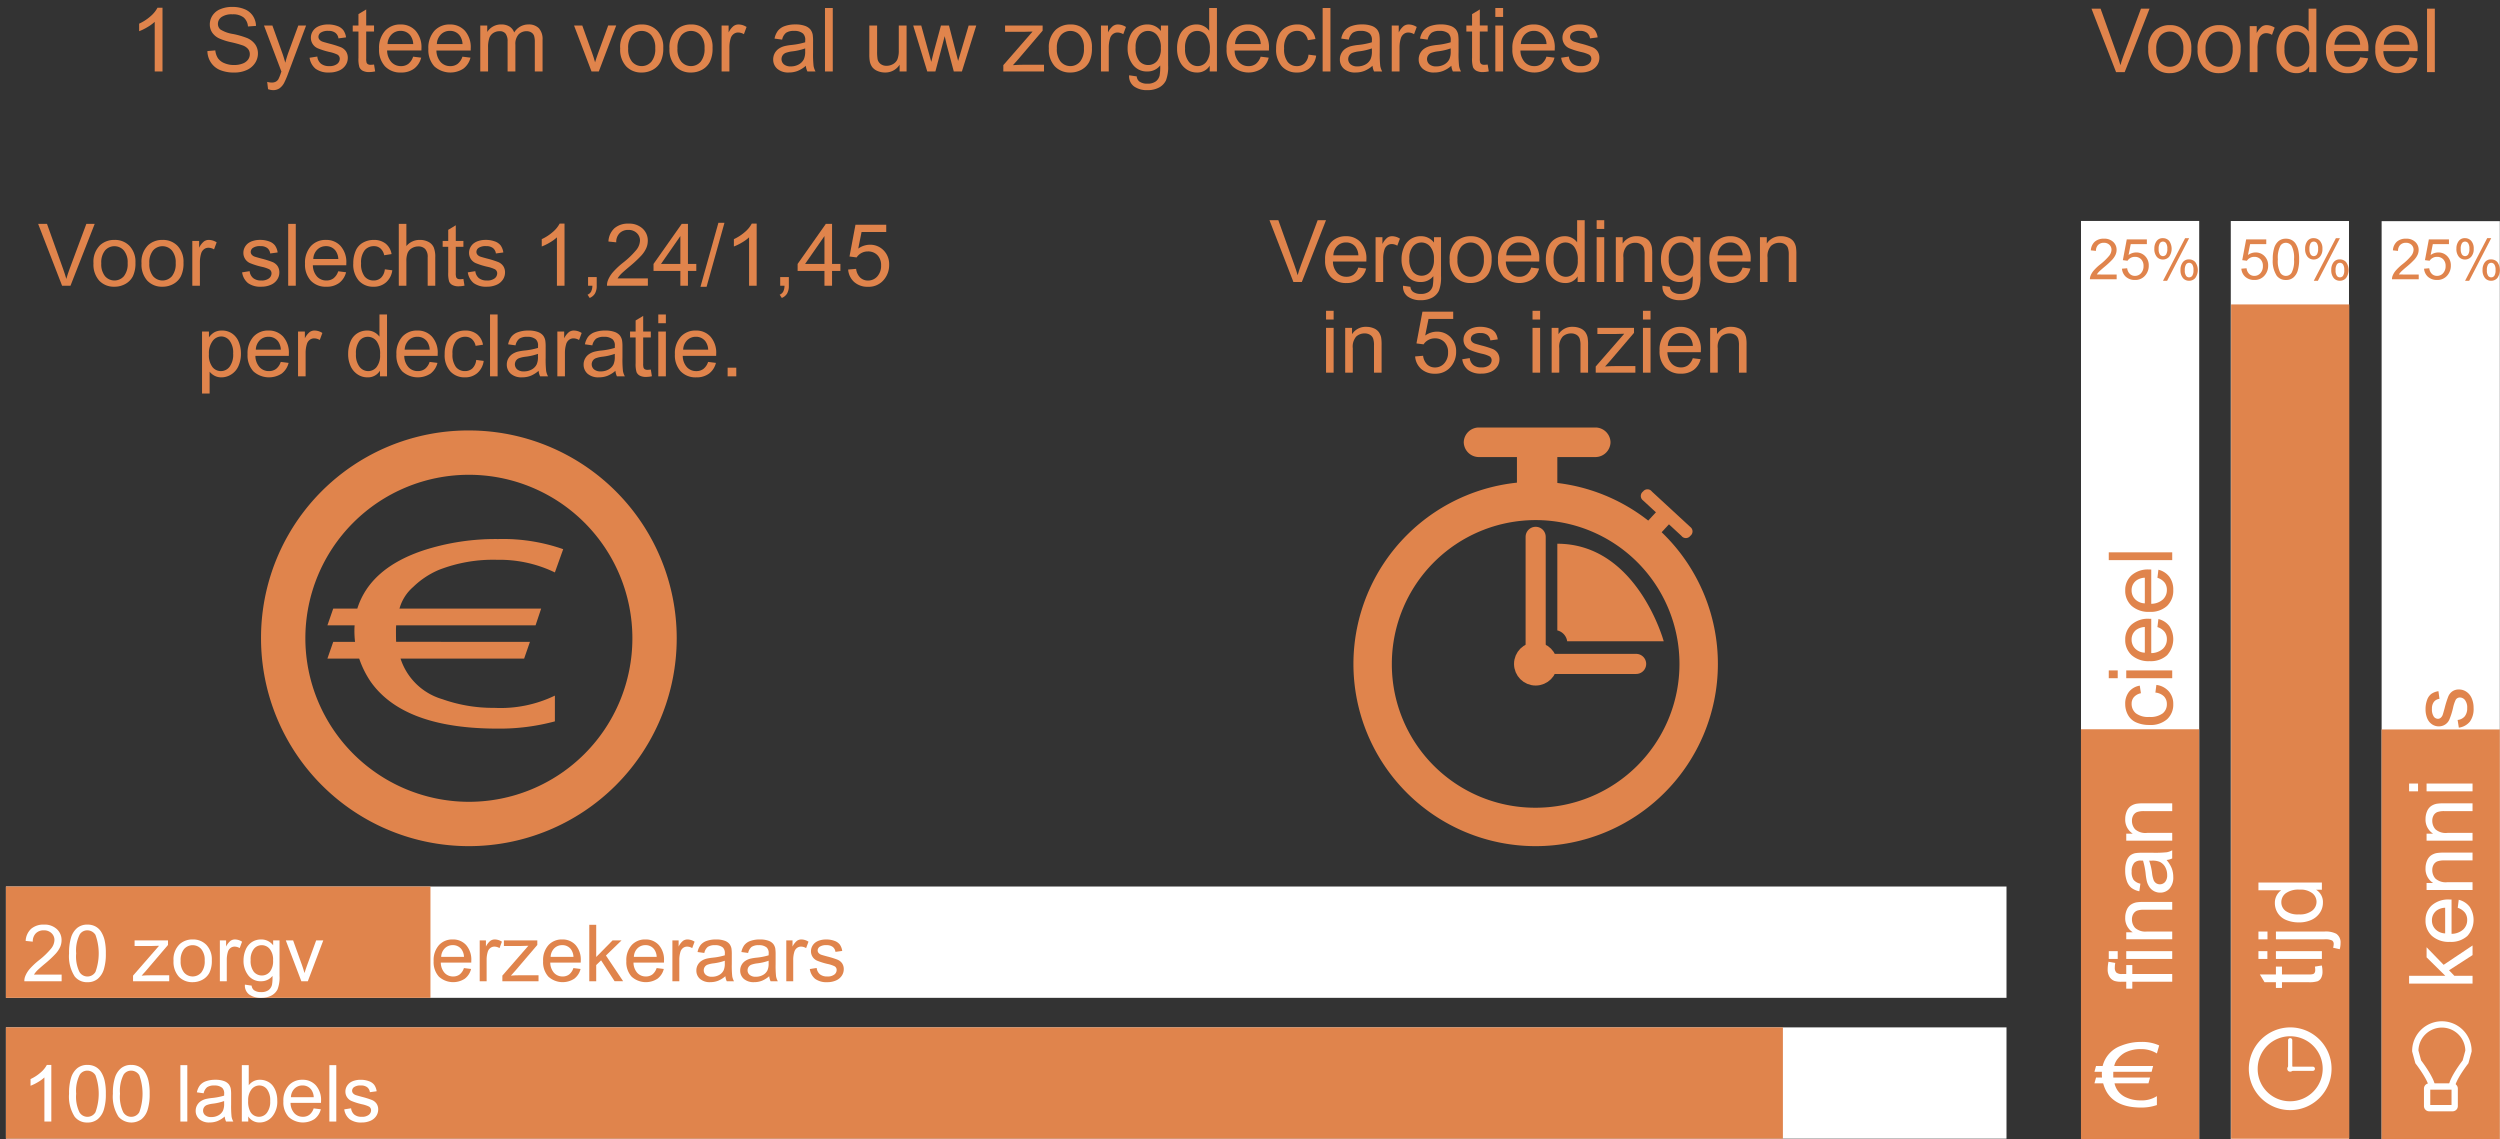 <svg xmlns="http://www.w3.org/2000/svg" viewBox="0 0 253.8 115.655">
  <rect x="0" y="0" width="253.8" height="115.655" fill="#333333" stroke="none"/>
  <g id="f37d2ef9-a250-4f01-8f7a-97cdb662ce70" data-name="Layer 2">
    <g id="ba6585f7-204e-4694-8e53-91e434c31bc8" data-name="Optiek_Orange">
      <g>
        <rect x="211.2" width="42.6" height="23.4" style="fill: none"/>
        <g id="fe51cf79-aeab-4ceb-b1d4-521a4c633808" data-name="Text_Voordeel_Zorgdeclaratie" style="isolation: isolate">
          <g style="isolation: isolate">
            <path d="M214.823,7.79l-2.496-6.442h.923l1.675,4.681q.202.562.338,1.055.149-.527.348-1.055l1.74-4.681h.87L215.698,7.79Z" transform="translate(0 -0.468)" style="fill: #e0844c"/>
            <path d="M218.092,5.456a2.406,2.406,0,0,1,.721-1.92,2.172,2.172,0,0,1,1.468-.518,2.092,2.092,0,0,1,1.573.631,2.398,2.398,0,0,1,.611,1.742,3.091,3.091,0,0,1-.27,1.417,1.913,1.913,0,0,1-.787.803,2.298,2.298,0,0,1-1.127.285,2.093,2.093,0,0,1-1.584-.629A2.505,2.505,0,0,1,218.092,5.456Zm.814,0a1.987,1.987,0,0,0,.391,1.343,1.303,1.303,0,0,0,1.965-.002A2.033,2.033,0,0,0,221.652,5.43a1.929,1.929,0,0,0-.394-1.312,1.305,1.305,0,0,0-1.962-.002A1.977,1.977,0,0,0,218.906,5.456Z" transform="translate(0 -0.468)" style="fill: #e0844c"/>
            <path d="M223.098,5.456a2.406,2.406,0,0,1,.721-1.92,2.172,2.172,0,0,1,1.468-.518,2.093,2.093,0,0,1,1.573.631,2.398,2.398,0,0,1,.61,1.742,3.092,3.092,0,0,1-.27,1.417,1.92,1.92,0,0,1-.787.803,2.302,2.302,0,0,1-1.127.285,2.094,2.094,0,0,1-1.584-.629A2.505,2.505,0,0,1,223.098,5.456Zm.812,0a1.988,1.988,0,0,0,.392,1.343,1.302,1.302,0,0,0,1.964-.002,2.033,2.033,0,0,0,.392-1.366,1.934,1.934,0,0,0-.394-1.312,1.305,1.305,0,0,0-1.962-.002A1.978,1.978,0,0,0,223.911,5.456Z" transform="translate(0 -0.468)" style="fill: #e0844c"/>
            <path d="M228.389,7.79V3.123h.712v.708a1.927,1.927,0,0,1,.503-.655.878.878,0,0,1,.508-.158,1.542,1.542,0,0,1,.812.255l-.272.734a1.124,1.124,0,0,0-.58-.172.75.75,0,0,0-.466.156.842.842,0,0,0-.294.433,3.081,3.081,0,0,0-.132.923V7.79Z" transform="translate(0 -0.468)" style="fill: #e0844c"/>
            <path d="M234.423,7.79V7.201a1.451,1.451,0,0,1-1.305.694,1.83,1.83,0,0,1-1.026-.308,2.022,2.022,0,0,1-.726-.859A2.974,2.974,0,0,1,231.109,5.46a3.314,3.314,0,0,1,.233-1.268,1.829,1.829,0,0,1,.698-.872,1.863,1.863,0,0,1,1.042-.304,1.56,1.56,0,0,1,.751.178,1.578,1.578,0,0,1,.536.464V1.347h.787V7.79Zm-2.5-2.329A2.028,2.028,0,0,0,232.3,6.801a1.138,1.138,0,0,0,.892.443,1.119,1.119,0,0,0,.881-.424,1.956,1.956,0,0,0,.363-1.295A2.197,2.197,0,0,0,234.067,4.12a1.135,1.135,0,0,0-.91-.447,1.096,1.096,0,0,0-.881.43A2.125,2.125,0,0,0,231.923,5.46Z" transform="translate(0 -0.468)" style="fill: #e0844c"/>
            <path d="M239.595,6.287l.817.101A1.993,1.993,0,0,1,239.696,7.5a2.153,2.153,0,0,1-1.336.396,2.131,2.131,0,0,1-1.623-.631,2.461,2.461,0,0,1-.601-1.769,2.579,2.579,0,0,1,.607-1.828,2.053,2.053,0,0,1,1.573-.65,1.996,1.996,0,0,1,1.529.638,2.532,2.532,0,0,1,.594,1.793c0,.047-.002.117-.005.211h-3.481a1.795,1.795,0,0,0,.436,1.178,1.298,1.298,0,0,0,.976.408,1.208,1.208,0,0,0,.742-.229A1.517,1.517,0,0,0,239.595,6.287Zm-2.598-1.278h2.606a1.584,1.584,0,0,0-.299-.884,1.213,1.213,0,0,0-.98-.457,1.259,1.259,0,0,0-.916.364A1.446,1.446,0,0,0,236.998,5.008Z" transform="translate(0 -0.468)" style="fill: #e0844c"/>
            <path d="M244.6,6.287l.817.101A1.992,1.992,0,0,1,244.702,7.5a2.427,2.427,0,0,1-2.96-.235,2.461,2.461,0,0,1-.6-1.769,2.579,2.579,0,0,1,.606-1.828,2.053,2.053,0,0,1,1.573-.65,1.996,1.996,0,0,1,1.529.638,2.531,2.531,0,0,1,.593,1.793c0,.047-.001.117-.004.211h-3.48a1.795,1.795,0,0,0,.434,1.178,1.298,1.298,0,0,0,.976.408,1.212,1.212,0,0,0,.743-.229A1.516,1.516,0,0,0,244.6,6.287Zm-2.597-1.278h2.606a1.584,1.584,0,0,0-.299-.884,1.212,1.212,0,0,0-.98-.457,1.263,1.263,0,0,0-.917.364A1.45,1.45,0,0,0,242.004,5.008Z" transform="translate(0 -0.468)" style="fill: #e0844c"/>
            <path d="M246.393,7.79V1.347h.791V7.79Z" transform="translate(0 -0.468)" style="fill: #e0844c"/>
          </g>
        </g>
        <rect x="125.2" y="22.1" width="61.4" height="22.1" style="fill: none"/>
        <g id="b652dd64-0b69-40da-bd00-b36db3608a32" data-name="Text_VergoedingenIn5sInzien" style="isolation: isolate">
          <g style="isolation: isolate">
            <path d="M131.307,29.098,128.876,22.82h.899l1.631,4.561q.198.548.33,1.027.145-.514.338-1.027L133.77,22.82h.848l-2.458,6.278Z" transform="translate(0 -0.468)" style="fill: #e0844c"/>
            <path d="M137.894,27.633l.796.099a1.946,1.946,0,0,1-.697,1.084,2.101,2.101,0,0,1-1.303.385,2.078,2.078,0,0,1-1.582-.614,2.401,2.401,0,0,1-.584-1.724,2.51,2.51,0,0,1,.591-1.781,1.998,1.998,0,0,1,1.533-.634,1.946,1.946,0,0,1,1.49.621,2.47,2.47,0,0,1,.578,1.747c0,.046-.002.114-.005.205H135.32a1.744,1.744,0,0,0,.424,1.147,1.264,1.264,0,0,0,.951.398,1.181,1.181,0,0,0,.724-.223A1.473,1.473,0,0,0,137.894,27.633Zm-2.531-1.246h2.539a1.539,1.539,0,0,0-.291-.86,1.18,1.18,0,0,0-.955-.445,1.223,1.223,0,0,0-.893.355A1.404,1.404,0,0,0,135.363,26.387Z" transform="translate(0 -0.468)" style="fill: #e0844c"/>
            <path d="M139.649,29.098V24.55h.694V25.24a1.87,1.87,0,0,1,.49-.638.848.848,0,0,1,.494-.154,1.511,1.511,0,0,1,.793.248l-.266.715a1.104,1.104,0,0,0-.566-.167.734.734,0,0,0-.454.152.832.832,0,0,0-.287.422,3.03,3.03,0,0,0-.128.899v2.381Z" transform="translate(0 -0.468)" style="fill: #e0844c"/>
            <path d="M142.438,29.475l.749.111a.712.712,0,0,0,.261.505,1.286,1.286,0,0,0,.784.215,1.377,1.377,0,0,0,.826-.215,1.054,1.054,0,0,0,.395-.6,4.902,4.902,0,0,0,.056-.989,1.585,1.585,0,0,1-1.26.596,1.715,1.715,0,0,1-1.451-.677,2.605,2.605,0,0,1-.514-1.623,3.019,3.019,0,0,1,.235-1.201,1.887,1.887,0,0,1,.683-.85,1.844,1.844,0,0,1,1.052-.3,1.632,1.632,0,0,1,1.327.65V24.55h.711v3.932a3.742,3.742,0,0,1-.216,1.505,1.592,1.592,0,0,1-.686.7,2.379,2.379,0,0,1-1.154.257,2.176,2.176,0,0,1-1.314-.366A1.237,1.237,0,0,1,142.438,29.475Zm.638-2.732a1.973,1.973,0,0,0,.355,1.307,1.172,1.172,0,0,0,1.781.002,1.906,1.906,0,0,0,.359-1.282,1.866,1.866,0,0,0-.37-1.26,1.147,1.147,0,0,0-.893-.424,1.114,1.114,0,0,0-.874.418A1.856,1.856,0,0,0,143.076,26.743Z" transform="translate(0 -0.468)" style="fill: #e0844c"/>
            <path d="M147.17,26.825a2.346,2.346,0,0,1,.702-1.872,2.117,2.117,0,0,1,1.431-.505,2.043,2.043,0,0,1,1.533.614A2.34,2.34,0,0,1,151.43,26.76a3.006,3.006,0,0,1-.264,1.381,1.86,1.86,0,0,1-.767.781,2.229,2.229,0,0,1-1.098.278,2.045,2.045,0,0,1-1.544-.612A2.445,2.445,0,0,1,147.17,26.825Zm.792,0a1.937,1.937,0,0,0,.381,1.308,1.27,1.27,0,0,0,1.915-.002,1.984,1.984,0,0,0,.381-1.332,1.878,1.878,0,0,0-.384-1.278,1.271,1.271,0,0,0-1.912-.002A1.929,1.929,0,0,0,147.962,26.825Z" transform="translate(0 -0.468)" style="fill: #e0844c"/>
            <path d="M155.447,27.633l.797.099a1.947,1.947,0,0,1-.698,1.084,2.366,2.366,0,0,1-2.884-.23,2.401,2.401,0,0,1-.585-1.724,2.514,2.514,0,0,1,.591-1.781,2.001,2.001,0,0,1,1.533-.634,1.944,1.944,0,0,1,1.49.621,2.465,2.465,0,0,1,.578,1.747c0,.046-.001.114-.004.205h-3.392a1.745,1.745,0,0,0,.424,1.147,1.261,1.261,0,0,0,.95.398,1.176,1.176,0,0,0,.724-.223A1.473,1.473,0,0,0,155.447,27.633Zm-2.53-1.246h2.539a1.546,1.546,0,0,0-.291-.86,1.183,1.183,0,0,0-.955-.445,1.222,1.222,0,0,0-.893.355A1.404,1.404,0,0,0,152.917,26.387Z" transform="translate(0 -0.468)" style="fill: #e0844c"/>
            <path d="M160.162,29.098v-.574a1.413,1.413,0,0,1-1.272.677,1.779,1.779,0,0,1-1-.3,1.962,1.962,0,0,1-.707-.837,2.895,2.895,0,0,1-.25-1.235,3.228,3.228,0,0,1,.227-1.235,1.789,1.789,0,0,1,.681-.851,1.828,1.828,0,0,1,1.016-.295,1.513,1.513,0,0,1,1.254.625V22.82h.767v6.278Zm-2.437-2.269a1.976,1.976,0,0,0,.368,1.306,1.108,1.108,0,0,0,.869.433,1.09,1.09,0,0,0,.858-.413,1.899,1.899,0,0,0,.353-1.261,2.144,2.144,0,0,0-.359-1.371,1.107,1.107,0,0,0-.887-.437,1.066,1.066,0,0,0-.858.42A2.072,2.072,0,0,0,157.725,26.829Z" transform="translate(0 -0.468)" style="fill: #e0844c"/>
            <path d="M162.093,23.706V22.82h.77v.887Zm0,5.392V24.55h.77v4.548Z" transform="translate(0 -0.468)" style="fill: #e0844c"/>
            <path d="M164.038,29.098V24.55h.693v.646a1.635,1.635,0,0,1,1.447-.749,1.895,1.895,0,0,1,.756.147,1.187,1.187,0,0,1,.517.388,1.492,1.492,0,0,1,.239.569,4.427,4.427,0,0,1,.043.75v2.796h-.77V26.331a2.088,2.088,0,0,0-.09-.704.749.749,0,0,0-.319-.373,1.013,1.013,0,0,0-.537-.139,1.251,1.251,0,0,0-.851.312,1.542,1.542,0,0,0-.357,1.187v2.483Z" transform="translate(0 -0.468)" style="fill: #e0844c"/>
            <path d="M168.774,29.475l.749.111a.712.712,0,0,0,.261.505,1.286,1.286,0,0,0,.784.215,1.377,1.377,0,0,0,.826-.215,1.054,1.054,0,0,0,.395-.6,4.904,4.904,0,0,0,.056-.989,1.585,1.585,0,0,1-1.26.596,1.716,1.716,0,0,1-1.451-.677,2.605,2.605,0,0,1-.514-1.623,3.02,3.02,0,0,1,.235-1.201,1.886,1.886,0,0,1,.683-.85,1.845,1.845,0,0,1,1.052-.3,1.631,1.631,0,0,1,1.327.65V24.55h.711v3.932a3.74,3.74,0,0,1-.216,1.505,1.591,1.591,0,0,1-.685.7,2.379,2.379,0,0,1-1.154.257,2.176,2.176,0,0,1-1.315-.366A1.237,1.237,0,0,1,168.774,29.475Zm.638-2.732a1.973,1.973,0,0,0,.355,1.307,1.172,1.172,0,0,0,1.781.002,1.906,1.906,0,0,0,.359-1.282,1.865,1.865,0,0,0-.37-1.26,1.147,1.147,0,0,0-.893-.424,1.114,1.114,0,0,0-.874.418A1.856,1.856,0,0,0,169.412,26.743Z" transform="translate(0 -0.468)" style="fill: #e0844c"/>
            <path d="M176.906,27.633l.797.099a1.947,1.947,0,0,1-.698,1.084,2.366,2.366,0,0,1-2.884-.23,2.401,2.401,0,0,1-.585-1.724,2.514,2.514,0,0,1,.591-1.781,2.001,2.001,0,0,1,1.533-.634,1.944,1.944,0,0,1,1.49.621,2.466,2.466,0,0,1,.578,1.747c0,.046-.001.114-.004.205h-3.392a1.744,1.744,0,0,0,.424,1.147,1.262,1.262,0,0,0,.95.398,1.177,1.177,0,0,0,.724-.223A1.473,1.473,0,0,0,176.906,27.633Zm-2.53-1.246h2.539a1.546,1.546,0,0,0-.291-.86,1.183,1.183,0,0,0-.955-.445,1.222,1.222,0,0,0-.893.355A1.404,1.404,0,0,0,174.376,26.387Z" transform="translate(0 -0.468)" style="fill: #e0844c"/>
            <path d="M178.671,29.098V24.55h.693v.646a1.635,1.635,0,0,1,1.447-.749,1.895,1.895,0,0,1,.756.147,1.187,1.187,0,0,1,.517.388,1.491,1.491,0,0,1,.239.569,4.441,4.441,0,0,1,.043.75v2.796h-.77V26.331a2.088,2.088,0,0,0-.09-.704.749.749,0,0,0-.319-.373,1.013,1.013,0,0,0-.537-.139,1.251,1.251,0,0,0-.851.312,1.542,1.542,0,0,0-.357,1.187v2.483Z" transform="translate(0 -0.468)" style="fill: #e0844c"/>
          </g>
          <g style="isolation: isolate">
            <path d="M134.62,32.907V32.02h.77v.887Zm0,5.392V33.751h.77v4.548Z" transform="translate(0 -0.468)" style="fill: #e0844c"/>
            <path d="M136.563,38.298V33.751h.694v.646a1.635,1.635,0,0,1,1.447-.749,1.901,1.901,0,0,1,.756.147,1.189,1.189,0,0,1,.516.388,1.493,1.493,0,0,1,.24.569,4.438,4.438,0,0,1,.043.75v2.796h-.771V35.532a2.06,2.06,0,0,0-.09-.704.739.739,0,0,0-.319-.373,1.011,1.011,0,0,0-.537-.139,1.25,1.25,0,0,0-.85.312,1.542,1.542,0,0,0-.357,1.187v2.483Z" transform="translate(0 -0.468)" style="fill: #e0844c"/>
            <path d="M143.664,36.654l.809-.068a1.454,1.454,0,0,0,.417.889,1.136,1.136,0,0,0,.79.298,1.233,1.233,0,0,0,.942-.42,1.584,1.584,0,0,0,.386-1.113,1.43,1.43,0,0,0-.371-1.041,1.29,1.29,0,0,0-.97-.381,1.346,1.346,0,0,0-.672.169,1.304,1.304,0,0,0-.472.44l-.724-.095.608-3.225h3.122v.736H145.025l-.338,1.688a2.043,2.043,0,0,1,1.187-.394,1.876,1.876,0,0,1,1.387.569,1.991,1.991,0,0,1,.565,1.465,2.287,2.287,0,0,1-.496,1.473,1.993,1.993,0,0,1-1.649.763,2.027,2.027,0,0,1-1.397-.48A1.871,1.871,0,0,1,143.664,36.654Z" transform="translate(0 -0.468)" style="fill: #e0844c"/>
            <path d="M148.447,36.941l.763-.12a1.056,1.056,0,0,0,.357.702,1.243,1.243,0,0,0,.819.244,1.208,1.208,0,0,0,.788-.216.646.646,0,0,0,.257-.508.469.469,0,0,0-.227-.411,3.351,3.351,0,0,0-.788-.261,7.145,7.145,0,0,1-1.176-.371,1.122,1.122,0,0,1-.665-1.042,1.171,1.171,0,0,1,.139-.564,1.244,1.244,0,0,1,.379-.431,1.609,1.609,0,0,1,.49-.225,2.326,2.326,0,0,1,.666-.092,2.619,2.619,0,0,1,.94.154,1.272,1.272,0,0,1,.597.417,1.617,1.617,0,0,1,.266.705l-.754.103a.826.826,0,0,0-.297-.549,1.093,1.093,0,0,0-.696-.196,1.259,1.259,0,0,0-.758.176.509.509,0,0,0-.227.411.427.427,0,0,0,.094.27.67.67,0,0,0,.296.205q.116.044.681.197a9.441,9.441,0,0,1,1.141.357,1.155,1.155,0,0,1,.508.405,1.126,1.126,0,0,1,.185.659,1.29,1.29,0,0,1-.226.726,1.442,1.442,0,0,1-.648.526,2.347,2.347,0,0,1-.959.186,2.137,2.137,0,0,1-1.352-.368A1.713,1.713,0,0,1,148.447,36.941Z" transform="translate(0 -0.468)" style="fill: #e0844c"/>
            <path d="M155.582,32.907V32.02h.77v.887Zm0,5.392V33.751h.77v4.548Z" transform="translate(0 -0.468)" style="fill: #e0844c"/>
            <path d="M157.525,38.298V33.751h.694v.646a1.635,1.635,0,0,1,1.447-.749,1.902,1.902,0,0,1,.756.147,1.188,1.188,0,0,1,.516.388,1.493,1.493,0,0,1,.24.569,4.438,4.438,0,0,1,.043.75v2.796H160.45V35.532a2.062,2.062,0,0,0-.09-.704.74.74,0,0,0-.319-.373,1.011,1.011,0,0,0-.537-.139,1.25,1.25,0,0,0-.85.312,1.542,1.542,0,0,0-.357,1.187v2.483Z" transform="translate(0 -0.468)" style="fill: #e0844c"/>
            <path d="M161.997,38.298v-.625l2.894-3.323q-.492.025-.869.025h-1.855v-.625h3.717v.51l-2.462,2.886-.476.527q.518-.04.973-.039h2.103v.664Z" transform="translate(0 -0.468)" style="fill: #e0844c"/>
            <path d="M166.793,32.907V32.02h.77v.887Zm0,5.392V33.751h.77v4.548Z" transform="translate(0 -0.468)" style="fill: #e0844c"/>
            <path d="M171.85,36.834l.796.099a1.946,1.946,0,0,1-.697,1.084,2.102,2.102,0,0,1-1.303.385,2.078,2.078,0,0,1-1.582-.614,2.4,2.4,0,0,1-.584-1.724,2.51,2.51,0,0,1,.591-1.781,1.998,1.998,0,0,1,1.533-.634,1.946,1.946,0,0,1,1.49.621,2.47,2.47,0,0,1,.578,1.747c0,.046-.002.114-.005.205H169.276a1.744,1.744,0,0,0,.424,1.147,1.264,1.264,0,0,0,.951.398,1.18,1.18,0,0,0,.724-.223A1.473,1.473,0,0,0,171.85,36.834Zm-2.531-1.246h2.539a1.539,1.539,0,0,0-.291-.86,1.18,1.18,0,0,0-.955-.445,1.223,1.223,0,0,0-.893.355A1.404,1.404,0,0,0,169.319,35.587Z" transform="translate(0 -0.468)" style="fill: #e0844c"/>
            <path d="M173.614,38.298V33.751h.694v.646a1.635,1.635,0,0,1,1.447-.749,1.901,1.901,0,0,1,.756.147,1.189,1.189,0,0,1,.516.388,1.493,1.493,0,0,1,.24.569,4.438,4.438,0,0,1,.043.75v2.796h-.771V35.532a2.06,2.06,0,0,0-.09-.704.739.739,0,0,0-.319-.373,1.011,1.011,0,0,0-.537-.139,1.25,1.25,0,0,0-.85.312,1.542,1.542,0,0,0-.357,1.187v2.483Z" transform="translate(0 -0.468)" style="fill: #e0844c"/>
          </g>
        </g>
        <rect x="0.6" y="22.4" width="94.1" height="22.1" style="fill: none"/>
        <g id="b046c009-4a30-438f-a3db-2ff6b633c2b7" data-name="Text_VoorSlechtsPerDeclaratie." style="isolation: isolate">
          <g style="isolation: isolate">
            <path d="M6.303,29.474,3.872,23.196h.899L6.402,27.757q.198.548.33,1.027.145-.514.338-1.027l1.696-4.561h.848l-2.458,6.278Z" transform="translate(0 -0.468)" style="fill: #e0844c"/>
            <path d="M9.49,27.201a2.346,2.346,0,0,1,.702-1.872,2.118,2.118,0,0,1,1.431-.505,2.044,2.044,0,0,1,1.533.614,2.34,2.34,0,0,1,.595,1.698,3.007,3.007,0,0,1-.264,1.381,1.859,1.859,0,0,1-.767.781,2.228,2.228,0,0,1-1.098.278,2.045,2.045,0,0,1-1.544-.612A2.445,2.445,0,0,1,9.49,27.201Zm.792,0a1.937,1.937,0,0,0,.381,1.308,1.27,1.27,0,0,0,1.915-.002,1.984,1.984,0,0,0,.381-1.332,1.877,1.877,0,0,0-.384-1.278,1.271,1.271,0,0,0-1.912-.002A1.93,1.93,0,0,0,10.282,27.201Z" transform="translate(0 -0.468)" style="fill: #e0844c"/>
            <path d="M14.367,27.201a2.343,2.343,0,0,1,.703-1.872,2.113,2.113,0,0,1,1.43-.505,2.042,2.042,0,0,1,1.533.614,2.34,2.34,0,0,1,.596,1.698,3.007,3.007,0,0,1-.264,1.381,1.869,1.869,0,0,1-.767.781,2.232,2.232,0,0,1-1.099.278,2.045,2.045,0,0,1-1.544-.612A2.445,2.445,0,0,1,14.367,27.201Zm.793,0a1.937,1.937,0,0,0,.381,1.308,1.269,1.269,0,0,0,1.914-.002,1.984,1.984,0,0,0,.381-1.332,1.882,1.882,0,0,0-.383-1.278,1.271,1.271,0,0,0-1.912-.002A1.93,1.93,0,0,0,15.16,27.201Z" transform="translate(0 -0.468)" style="fill: #e0844c"/>
            <path d="M19.523,29.474V24.926h.694v.689a1.871,1.871,0,0,1,.49-.638.849.849,0,0,1,.494-.154,1.51,1.51,0,0,1,.793.248l-.266.715a1.104,1.104,0,0,0-.565-.167.733.733,0,0,0-.454.152.831.831,0,0,0-.287.422,3.028,3.028,0,0,0-.128.899v2.381Z" transform="translate(0 -0.468)" style="fill: #e0844c"/>
            <path d="M24.581,28.117l.763-.12a1.056,1.056,0,0,0,.357.702,1.243,1.243,0,0,0,.819.244,1.208,1.208,0,0,0,.788-.216.646.646,0,0,0,.257-.508.469.469,0,0,0-.227-.411,3.341,3.341,0,0,0-.788-.261,7.145,7.145,0,0,1-1.176-.371,1.122,1.122,0,0,1-.665-1.042,1.173,1.173,0,0,1,.139-.564,1.246,1.246,0,0,1,.379-.431,1.611,1.611,0,0,1,.49-.225,2.326,2.326,0,0,1,.666-.092,2.619,2.619,0,0,1,.94.154,1.271,1.271,0,0,1,.597.417,1.617,1.617,0,0,1,.266.705l-.754.102a.826.826,0,0,0-.297-.549,1.092,1.092,0,0,0-.696-.196,1.26,1.26,0,0,0-.758.176.509.509,0,0,0-.227.411.427.427,0,0,0,.094.27.67.67,0,0,0,.296.205q.116.044.681.197a9.441,9.441,0,0,1,1.141.357,1.155,1.155,0,0,1,.508.405,1.126,1.126,0,0,1,.185.659,1.29,1.29,0,0,1-.226.726,1.441,1.441,0,0,1-.648.526,2.347,2.347,0,0,1-.959.187,2.137,2.137,0,0,1-1.352-.368A1.713,1.713,0,0,1,24.581,28.117Z" transform="translate(0 -0.468)" style="fill: #e0844c"/>
            <path d="M29.257,29.474V23.196h.77v6.278Z" transform="translate(0 -0.468)" style="fill: #e0844c"/>
            <path d="M34.336,28.009l.797.099a1.948,1.948,0,0,1-.698,1.084,2.099,2.099,0,0,1-1.302.385,2.078,2.078,0,0,1-1.582-.614,2.401,2.401,0,0,1-.585-1.724,2.514,2.514,0,0,1,.591-1.781,2.001,2.001,0,0,1,1.533-.634,1.944,1.944,0,0,1,1.49.621,2.466,2.466,0,0,1,.578,1.747c0,.046-.001.114-.004.205H31.762a1.744,1.744,0,0,0,.424,1.147,1.261,1.261,0,0,0,.95.399A1.177,1.177,0,0,0,33.86,28.72,1.473,1.473,0,0,0,34.336,28.009Zm-2.53-1.246h2.539a1.546,1.546,0,0,0-.291-.86,1.183,1.183,0,0,0-.955-.445,1.222,1.222,0,0,0-.892.355A1.404,1.404,0,0,0,31.805,26.763Z" transform="translate(0 -0.468)" style="fill: #e0844c"/>
            <path d="M39.068,27.808l.758.099a1.966,1.966,0,0,1-.636,1.227,1.853,1.853,0,0,1-1.257.443,1.95,1.95,0,0,1-1.501-.61,2.47,2.47,0,0,1-.567-1.749,3.159,3.159,0,0,1,.244-1.289,1.697,1.697,0,0,1,.742-.828,2.201,2.201,0,0,1,1.086-.276,1.891,1.891,0,0,1,1.212.374,1.72,1.72,0,0,1,.604,1.064l-.749.116a1.244,1.244,0,0,0-.379-.689.981.981,0,0,0-.657-.232,1.195,1.195,0,0,0-.946.417,1.979,1.979,0,0,0-.364,1.321,2.054,2.054,0,0,0,.351,1.332,1.146,1.146,0,0,0,.917.415,1.08,1.08,0,0,0,.758-.278A1.386,1.386,0,0,0,39.068,27.808Z" transform="translate(0 -0.468)" style="fill: #e0844c"/>
            <path d="M40.485,29.474V23.196h.771v2.253a1.72,1.72,0,0,1,1.361-.625,1.835,1.835,0,0,1,.878.199,1.176,1.176,0,0,1,.533.55,2.534,2.534,0,0,1,.16,1.02v2.882h-.77V26.592a1.192,1.192,0,0,0-.25-.842.933.933,0,0,0-.709-.264,1.252,1.252,0,0,0-.645.178,1.008,1.008,0,0,0-.431.482,2.203,2.203,0,0,0-.128.839v2.488Z" transform="translate(0 -0.468)" style="fill: #e0844c"/>
            <path d="M47.045,28.785l.111.681a2.841,2.841,0,0,1-.582.068,1.316,1.316,0,0,1-.651-.133.735.735,0,0,1-.325-.349,2.765,2.765,0,0,1-.095-.91V25.526h-.564v-.6h.564V23.8l.767-.463v1.589h.775v.6H46.27v2.659a1.333,1.333,0,0,0,.041.424.32.32,0,0,0,.133.15.515.515,0,0,0,.264.056A2.597,2.597,0,0,0,47.045,28.785Z" transform="translate(0 -0.468)" style="fill: #e0844c"/>
            <path d="M47.492,28.117l.762-.12a1.065,1.065,0,0,0,.357.702,1.244,1.244,0,0,0,.82.244,1.211,1.211,0,0,0,.788-.216.649.649,0,0,0,.257-.508.471.471,0,0,0-.227-.411,3.374,3.374,0,0,0-.788-.261,7.145,7.145,0,0,1-1.176-.371,1.134,1.134,0,0,1-.497-.433,1.146,1.146,0,0,1-.169-.609,1.172,1.172,0,0,1,.14-.564,1.244,1.244,0,0,1,.379-.431,1.598,1.598,0,0,1,.49-.225,2.326,2.326,0,0,1,.666-.092,2.614,2.614,0,0,1,.94.154,1.279,1.279,0,0,1,.598.417,1.642,1.642,0,0,1,.266.705l-.754.102a.827.827,0,0,0-.298-.549,1.089,1.089,0,0,0-.695-.196,1.261,1.261,0,0,0-.759.176.509.509,0,0,0-.227.411.423.423,0,0,0,.095.27.671.671,0,0,0,.295.205q.116.044.681.197a9.48,9.48,0,0,1,1.142.357,1.156,1.156,0,0,1,.508.405,1.133,1.133,0,0,1,.184.659,1.296,1.296,0,0,1-.225.726,1.452,1.452,0,0,1-.648.526,2.351,2.351,0,0,1-.96.187,2.131,2.131,0,0,1-1.351-.368A1.709,1.709,0,0,1,47.492,28.117Z" transform="translate(0 -0.468)" style="fill: #e0844c"/>
            <path d="M57.31,29.474H56.54V24.562a3.956,3.956,0,0,1-.73.531,5.207,5.207,0,0,1-.811.398v-.745a4.68,4.68,0,0,0,1.131-.736,2.9,2.9,0,0,0,.685-.84H57.31Z" transform="translate(0 -0.468)" style="fill: #e0844c"/>
            <path d="M59.7,29.474v-.878h.878v.878a1.557,1.557,0,0,1-.171.781,1.12,1.12,0,0,1-.544.461l-.214-.33a.737.737,0,0,0,.359-.314,1.346,1.346,0,0,0,.129-.598Z" transform="translate(0 -0.468)" style="fill: #e0844c"/>
            <path d="M65.772,28.733v.741H61.623a1.363,1.363,0,0,1,.09-.535,2.82,2.82,0,0,1,.508-.835,7.91,7.91,0,0,1,1.009-.951,8.621,8.621,0,0,0,1.383-1.329,1.595,1.595,0,0,0,.359-.928,1.032,1.032,0,0,0-.327-.772,1.181,1.181,0,0,0-.855-.314,1.204,1.204,0,0,0-.891.334,1.263,1.263,0,0,0-.339.925l-.792-.082a1.952,1.952,0,0,1,.612-1.351,2.091,2.091,0,0,1,1.427-.465,1.989,1.989,0,0,1,1.43.501,1.644,1.644,0,0,1,.527,1.242,1.885,1.885,0,0,1-.154.74,2.877,2.877,0,0,1-.512.767A12.499,12.499,0,0,1,63.91,27.526q-.694.582-.891.79a2.547,2.547,0,0,0-.326.417Z" transform="translate(0 -0.468)" style="fill: #e0844c"/>
            <path d="M69.07,29.474V27.971H66.346v-.707l2.864-4.068h.63v4.068h.848v.707H69.84v1.503Zm0-2.21v-2.83l-1.966,2.83Z" transform="translate(0 -0.468)" style="fill: #e0844c"/>
            <path d="M71.112,29.581l1.82-6.492h.616L71.733,29.581Z" transform="translate(0 -0.468)" style="fill: #e0844c"/>
            <path d="M76.817,29.474h-.771V24.562a3.947,3.947,0,0,1-.73.531,5.29,5.29,0,0,1-.811.398v-.745a4.674,4.674,0,0,0,1.13-.736,2.905,2.905,0,0,0,.685-.84h.497Z" transform="translate(0 -0.468)" style="fill: #e0844c"/>
            <path d="M79.206,29.474v-.878h.878v.878a1.557,1.557,0,0,1-.171.781,1.12,1.12,0,0,1-.544.461l-.214-.33a.737.737,0,0,0,.359-.314,1.346,1.346,0,0,0,.129-.598Z" transform="translate(0 -0.468)" style="fill: #e0844c"/>
            <path d="M83.698,29.474V27.971H80.974v-.707L83.84,23.196h.63v4.068h.848v.707h-.848v1.503Zm0-2.21v-2.83l-1.966,2.83Z" transform="translate(0 -0.468)" style="fill: #e0844c"/>
            <path d="M86.104,27.83l.81-.068a1.454,1.454,0,0,0,.418.889,1.133,1.133,0,0,0,.79.298,1.234,1.234,0,0,0,.942-.42,1.583,1.583,0,0,0,.385-1.113,1.43,1.43,0,0,0-.37-1.041,1.292,1.292,0,0,0-.97-.381,1.35,1.35,0,0,0-.673.169,1.309,1.309,0,0,0-.471.44l-.724-.095.607-3.225h3.122v.736H87.466l-.338,1.688a2.038,2.038,0,0,1,1.186-.394,1.88,1.88,0,0,1,1.388.569,1.992,1.992,0,0,1,.565,1.465,2.287,2.287,0,0,1-.497,1.473,1.99,1.99,0,0,1-1.648.763,2.029,2.029,0,0,1-1.399-.48A1.871,1.871,0,0,1,86.104,27.83Z" transform="translate(0 -0.468)" style="fill: #e0844c"/>
          </g>
          <g style="isolation: isolate">
            <path d="M20.511,40.417V34.126h.702v.591a1.733,1.733,0,0,1,.56-.52,1.548,1.548,0,0,1,.759-.173,1.794,1.794,0,0,1,1.027.3,1.835,1.835,0,0,1,.672.846,3.086,3.086,0,0,1,.228,1.196,3.037,3.037,0,0,1-.251,1.257,1.884,1.884,0,0,1-.728.856,1.864,1.864,0,0,1-1.005.298,1.45,1.45,0,0,1-.691-.162,1.575,1.575,0,0,1-.503-.411V40.417Zm.698-3.991a1.984,1.984,0,0,0,.354,1.298,1.092,1.092,0,0,0,.861.419,1.113,1.113,0,0,0,.88-.435,2.062,2.062,0,0,0,.366-1.347,2.01,2.01,0,0,0-.357-1.302,1.078,1.078,0,0,0-.855-.433,1.109,1.109,0,0,0-.871.46A2.062,2.062,0,0,0,21.21,36.426Z" transform="translate(0 -0.468)" style="fill: #e0844c"/>
            <path d="M28.502,37.209l.797.099a1.948,1.948,0,0,1-.698,1.084,2.366,2.366,0,0,1-2.884-.23,2.401,2.401,0,0,1-.585-1.724,2.514,2.514,0,0,1,.591-1.781,2.001,2.001,0,0,1,1.533-.634,1.944,1.944,0,0,1,1.49.621,2.466,2.466,0,0,1,.578,1.747c0,.046-.001.114-.004.205H25.928a1.744,1.744,0,0,0,.424,1.147,1.261,1.261,0,0,0,.95.399,1.177,1.177,0,0,0,.724-.223A1.473,1.473,0,0,0,28.502,37.209Zm-2.53-1.246H28.51a1.547,1.547,0,0,0-.291-.86,1.183,1.183,0,0,0-.955-.445,1.222,1.222,0,0,0-.893.355A1.404,1.404,0,0,0,25.971,35.963Z" transform="translate(0 -0.468)" style="fill: #e0844c"/>
            <path d="M30.257,38.674V34.126h.693v.689a1.897,1.897,0,0,1,.49-.638.854.854,0,0,1,.495-.154,1.507,1.507,0,0,1,.792.248l-.266.715a1.104,1.104,0,0,0-.565-.167.731.731,0,0,0-.453.152.82.82,0,0,0-.287.422,2.998,2.998,0,0,0-.129.899v2.381Z" transform="translate(0 -0.468)" style="fill: #e0844c"/>
            <path d="M38.574,38.674V38.1a1.413,1.413,0,0,1-1.272.677,1.779,1.779,0,0,1-1-.3,1.964,1.964,0,0,1-.707-.837,2.895,2.895,0,0,1-.25-1.235,3.229,3.229,0,0,1,.227-1.235,1.789,1.789,0,0,1,.681-.851,1.828,1.828,0,0,1,1.016-.295,1.514,1.514,0,0,1,1.254.625V32.395h.767v6.278Zm-2.437-2.27a1.976,1.976,0,0,0,.368,1.306,1.108,1.108,0,0,0,.869.433,1.09,1.09,0,0,0,.858-.413,1.899,1.899,0,0,0,.353-1.261,2.144,2.144,0,0,0-.359-1.371,1.107,1.107,0,0,0-.887-.437,1.066,1.066,0,0,0-.858.42A2.072,2.072,0,0,0,36.137,36.404Z" transform="translate(0 -0.468)" style="fill: #e0844c"/>
            <path d="M43.614,37.209l.797.099a1.948,1.948,0,0,1-.698,1.084,2.366,2.366,0,0,1-2.884-.23,2.401,2.401,0,0,1-.585-1.724,2.514,2.514,0,0,1,.591-1.781,2.001,2.001,0,0,1,1.533-.634,1.944,1.944,0,0,1,1.49.621,2.466,2.466,0,0,1,.578,1.747c0,.046-.001.114-.004.205H41.041a1.743,1.743,0,0,0,.424,1.147,1.261,1.261,0,0,0,.95.399,1.177,1.177,0,0,0,.724-.223A1.473,1.473,0,0,0,43.614,37.209Zm-2.53-1.246h2.539a1.547,1.547,0,0,0-.291-.86,1.183,1.183,0,0,0-.955-.445,1.222,1.222,0,0,0-.893.355A1.404,1.404,0,0,0,41.084,35.963Z" transform="translate(0 -0.468)" style="fill: #e0844c"/>
            <path d="M48.346,37.008l.758.099a1.966,1.966,0,0,1-.636,1.227,1.853,1.853,0,0,1-1.257.443,1.95,1.95,0,0,1-1.501-.61,2.47,2.47,0,0,1-.567-1.749,3.159,3.159,0,0,1,.244-1.289A1.698,1.698,0,0,1,46.13,34.3a2.201,2.201,0,0,1,1.086-.276,1.891,1.891,0,0,1,1.212.374,1.72,1.72,0,0,1,.604,1.064l-.749.116a1.244,1.244,0,0,0-.379-.689.981.981,0,0,0-.657-.232,1.195,1.195,0,0,0-.946.417,1.979,1.979,0,0,0-.364,1.321,2.054,2.054,0,0,0,.35,1.332,1.146,1.146,0,0,0,.917.415,1.08,1.08,0,0,0,.758-.278A1.386,1.386,0,0,0,48.346,37.008Z" transform="translate(0 -0.468)" style="fill: #e0844c"/>
            <path d="M49.747,38.674V32.395h.77v6.278Z" transform="translate(0 -0.468)" style="fill: #e0844c"/>
            <path d="M54.68,38.113a2.901,2.901,0,0,1-.825.514,2.385,2.385,0,0,1-.85.149,1.654,1.654,0,0,1-1.152-.366,1.21,1.21,0,0,1-.402-.936,1.244,1.244,0,0,1,.152-.61,1.267,1.267,0,0,1,.399-.443,1.856,1.856,0,0,1,.555-.252,5.463,5.463,0,0,1,.685-.116,6.994,6.994,0,0,0,1.375-.266c.003-.105.004-.172.004-.201a.85.85,0,0,0-.218-.663,1.288,1.288,0,0,0-.878-.262,1.363,1.363,0,0,0-.804.191,1.171,1.171,0,0,0-.383.675l-.754-.103a1.867,1.867,0,0,1,.339-.782,1.482,1.482,0,0,1,.681-.458,3.05,3.05,0,0,1,1.032-.16,2.746,2.746,0,0,1,.946.137,1.252,1.252,0,0,1,.535.345,1.205,1.205,0,0,1,.239.524,4.259,4.259,0,0,1,.039.711v1.028a11.076,11.076,0,0,0,.049,1.359,1.71,1.71,0,0,0,.195.546h-.806A1.644,1.644,0,0,1,54.68,38.113Zm-.065-1.722a5.665,5.665,0,0,1-1.259.291,2.901,2.901,0,0,0-.673.154.671.671,0,0,0-.304.25.68.68,0,0,0,.126.88,1.002,1.002,0,0,0,.684.206,1.589,1.589,0,0,0,.792-.195,1.198,1.198,0,0,0,.51-.533,1.872,1.872,0,0,0,.124-.77Z" transform="translate(0 -0.468)" style="fill: #e0844c"/>
            <path d="M56.581,38.674V34.126h.694v.689a1.873,1.873,0,0,1,.49-.638.849.849,0,0,1,.494-.154,1.51,1.51,0,0,1,.793.248l-.266.715a1.104,1.104,0,0,0-.565-.167.734.734,0,0,0-.454.152.831.831,0,0,0-.287.422,3.027,3.027,0,0,0-.128.899v2.381Z" transform="translate(0 -0.468)" style="fill: #e0844c"/>
            <path d="M62.478,38.113a2.898,2.898,0,0,1-.825.514,2.384,2.384,0,0,1-.85.149A1.654,1.654,0,0,1,59.651,38.41a1.211,1.211,0,0,1-.402-.936,1.244,1.244,0,0,1,.152-.61,1.267,1.267,0,0,1,.398-.443,1.856,1.856,0,0,1,.555-.252,5.46,5.46,0,0,1,.685-.116,6.997,6.997,0,0,0,1.375-.266c.003-.105.004-.172.004-.201a.85.85,0,0,0-.218-.663,1.288,1.288,0,0,0-.878-.262,1.363,1.363,0,0,0-.804.191,1.171,1.171,0,0,0-.383.675l-.754-.103a1.868,1.868,0,0,1,.339-.782,1.482,1.482,0,0,1,.681-.458,3.05,3.05,0,0,1,1.032-.16,2.747,2.747,0,0,1,.946.137,1.251,1.251,0,0,1,.535.345,1.204,1.204,0,0,1,.239.524,4.245,4.245,0,0,1,.039.711v1.028a11.076,11.076,0,0,0,.049,1.359,1.712,1.712,0,0,0,.195.546h-.806A1.646,1.646,0,0,1,62.478,38.113Zm-.064-1.722a5.665,5.665,0,0,1-1.259.291,2.903,2.903,0,0,0-.673.154.671.671,0,0,0-.304.25.68.68,0,0,0,.126.88,1.002,1.002,0,0,0,.684.206,1.59,1.59,0,0,0,.792-.195,1.198,1.198,0,0,0,.51-.533,1.87,1.87,0,0,0,.124-.77Z" transform="translate(0 -0.468)" style="fill: #e0844c"/>
            <path d="M66.071,37.984l.111.681a2.849,2.849,0,0,1-.583.068,1.313,1.313,0,0,1-.65-.133.742.742,0,0,1-.326-.349,2.774,2.774,0,0,1-.094-.91V34.726h-.565v-.6h.565V33l.767-.463V34.126h.775v.6h-.775v2.659a1.333,1.333,0,0,0,.041.424.317.317,0,0,0,.132.15.514.514,0,0,0,.264.056A2.61,2.61,0,0,0,66.071,37.984Z" transform="translate(0 -0.468)" style="fill: #e0844c"/>
            <path d="M66.829,33.282v-.887h.77v.887Zm0,5.392V34.126h.77v4.548Z" transform="translate(0 -0.468)" style="fill: #e0844c"/>
            <path d="M71.886,37.209l.796.099a1.947,1.947,0,0,1-.697,1.084,2.102,2.102,0,0,1-1.303.385,2.078,2.078,0,0,1-1.582-.614,2.4,2.4,0,0,1-.584-1.724,2.51,2.51,0,0,1,.591-1.781,1.998,1.998,0,0,1,1.533-.634,1.946,1.946,0,0,1,1.49.621,2.47,2.47,0,0,1,.578,1.747c0,.046-.002.114-.005.205H69.312a1.744,1.744,0,0,0,.424,1.147,1.263,1.263,0,0,0,.951.399,1.18,1.18,0,0,0,.724-.223A1.473,1.473,0,0,0,71.886,37.209Zm-2.531-1.246h2.539a1.538,1.538,0,0,0-.291-.86,1.181,1.181,0,0,0-.955-.445,1.223,1.223,0,0,0-.892.355A1.404,1.404,0,0,0,69.355,35.963Z" transform="translate(0 -0.468)" style="fill: #e0844c"/>
            <path d="M73.869,38.674v-.878h.878v.878Z" transform="translate(0 -0.468)" style="fill: #e0844c"/>
          </g>
        </g>
        <rect width="202.2" height="23.4" style="fill: none"/>
        <g id="aeb21b33-bd25-48cc-b8f4-55bfc4a65c44" data-name="Text_1SysteemVoorAlUwZorgdeclaraties" style="isolation: isolate">
          <path d="M16.498,7.724h-.791V2.683a3.986,3.986,0,0,1-.75.545,5.2,5.2,0,0,1-.832.409V2.872a4.778,4.778,0,0,0,1.16-.756,2.974,2.974,0,0,0,.703-.861h.51Z" transform="translate(0 -0.468)" style="fill: #e0844c"/>
          <path d="M21.054,5.653l.805-.07a1.772,1.772,0,0,0,.266.794,1.457,1.457,0,0,0,.648.501,2.46,2.46,0,0,0,.988.191,2.369,2.369,0,0,0,.861-.145,1.195,1.195,0,0,0,.556-.397.921.921,0,0,0,.183-.552.837.837,0,0,0-.176-.529,1.298,1.298,0,0,0-.58-.38,11.161,11.161,0,0,0-1.147-.314,5.891,5.891,0,0,1-1.244-.402,1.741,1.741,0,0,1-.688-.6A1.467,1.467,0,0,1,21.3,2.946a1.637,1.637,0,0,1,.277-.911,1.711,1.711,0,0,1,.809-.644,3.065,3.065,0,0,1,1.182-.221,3.223,3.223,0,0,1,1.264.231,1.822,1.822,0,0,1,.842.679A1.948,1.948,0,0,1,25.99,3.097l-.817.06a1.321,1.321,0,0,0-.446-.922,1.738,1.738,0,0,0-1.123-.312,1.803,1.803,0,0,0-1.127.283.849.849,0,0,0-.353.683.732.732,0,0,0,.25.571,3.385,3.385,0,0,0,1.285.459,8.537,8.537,0,0,1,1.427.411,1.948,1.948,0,0,1,.83.657,1.598,1.598,0,0,1,.269.916,1.75,1.75,0,0,1-.295.969,1.942,1.942,0,0,1-.846.708,2.956,2.956,0,0,1-1.241.252,3.726,3.726,0,0,1-1.466-.254,2.052,2.052,0,0,1-.928-.768A2.175,2.175,0,0,1,21.054,5.653Z" transform="translate(0 -0.468)" style="fill: #e0844c"/>
          <path d="M27.212,9.521l-.088-.742a1.759,1.759,0,0,0,.452.07.869.869,0,0,0,.422-.088.72.72,0,0,0,.26-.246,3.893,3.893,0,0,0,.241-.589q.022-.066.07-.193l-1.77-4.676h.853l.971,2.702c.126.344.239.703.339,1.082a10.773,10.773,0,0,1,.325-1.064l.997-2.72h.791L29.298,7.803a9.373,9.373,0,0,1-.443,1.06,1.573,1.573,0,0,1-.483.573,1.146,1.146,0,0,1-.65.183A1.586,1.586,0,0,1,27.212,9.521Z" transform="translate(0 -0.468)" style="fill: #e0844c"/>
          <path d="M31.43,6.331l.782-.123a1.097,1.097,0,0,0,.366.721,1.286,1.286,0,0,0,.842.25,1.239,1.239,0,0,0,.809-.222.664.664,0,0,0,.264-.52.48.48,0,0,0-.232-.422,3.426,3.426,0,0,0-.809-.269,7.462,7.462,0,0,1-1.207-.38,1.151,1.151,0,0,1-.683-1.07,1.198,1.198,0,0,1,.143-.578,1.278,1.278,0,0,1,.389-.441,1.621,1.621,0,0,1,.503-.231,2.379,2.379,0,0,1,.684-.095,2.703,2.703,0,0,1,.965.158,1.311,1.311,0,0,1,.613.429,1.671,1.671,0,0,1,.273.723l-.773.105a.848.848,0,0,0-.306-.562,1.117,1.117,0,0,0-.714-.202,1.295,1.295,0,0,0-.778.181.524.524,0,0,0-.232.422.436.436,0,0,0,.097.276.697.697,0,0,0,.303.211q.119.044.699.202a9.649,9.649,0,0,1,1.171.367,1.187,1.187,0,0,1,.52.415,1.159,1.159,0,0,1,.189.677,1.327,1.327,0,0,1-.231.745,1.486,1.486,0,0,1-.665.54,2.416,2.416,0,0,1-.984.191,2.193,2.193,0,0,1-1.387-.378A1.754,1.754,0,0,1,31.43,6.331Z" transform="translate(0 -0.468)" style="fill: #e0844c"/>
          <path d="M37.973,7.017l.114.698a2.933,2.933,0,0,1-.598.07,1.363,1.363,0,0,1-.668-.136.765.765,0,0,1-.334-.358,2.838,2.838,0,0,1-.097-.935V3.672h-.58V3.057h.58V1.901l.787-.475v1.63h.795v.615h-.795v2.73a1.399,1.399,0,0,0,.041.434.326.326,0,0,0,.137.153.516.516,0,0,0,.271.058A2.554,2.554,0,0,0,37.973,7.017Z" transform="translate(0 -0.468)" style="fill: #e0844c"/>
          <path d="M41.942,6.221l.817.101a1.993,1.993,0,0,1-.717,1.112,2.154,2.154,0,0,1-1.336.396,2.131,2.131,0,0,1-1.623-.631A2.461,2.461,0,0,1,38.483,5.43,2.579,2.579,0,0,1,39.09,3.602a2.053,2.053,0,0,1,1.573-.65,1.996,1.996,0,0,1,1.529.638,2.532,2.532,0,0,1,.594,1.793c0,.047-.002.117-.005.211H39.3a1.796,1.796,0,0,0,.435,1.178,1.298,1.298,0,0,0,.976.408,1.209,1.209,0,0,0,.742-.229A1.517,1.517,0,0,0,41.942,6.221ZM39.344,4.942h2.607a1.584,1.584,0,0,0-.299-.884,1.213,1.213,0,0,0-.98-.457,1.258,1.258,0,0,0-.916.364A1.446,1.446,0,0,0,39.344,4.942Z" transform="translate(0 -0.468)" style="fill: #e0844c"/>
          <path d="M46.947,6.221l.817.101a1.991,1.991,0,0,1-.716,1.112,2.426,2.426,0,0,1-2.96-.235,2.46,2.46,0,0,1-.6-1.768,2.579,2.579,0,0,1,.606-1.828,2.053,2.053,0,0,1,1.573-.65,1.996,1.996,0,0,1,1.529.638,2.531,2.531,0,0,1,.593,1.793c0,.047-.001.117-.004.211H44.306a1.795,1.795,0,0,0,.435,1.178,1.298,1.298,0,0,0,.976.408A1.212,1.212,0,0,0,46.46,6.95,1.516,1.516,0,0,0,46.947,6.221ZM44.35,4.942h2.606a1.583,1.583,0,0,0-.299-.884,1.211,1.211,0,0,0-.98-.457,1.262,1.262,0,0,0-.917.364A1.45,1.45,0,0,0,44.35,4.942Z" transform="translate(0 -0.468)" style="fill: #e0844c"/>
          <path d="M48.757,7.724V3.057h.708v.655a1.657,1.657,0,0,1,.584-.552,1.639,1.639,0,0,1,.831-.209,1.537,1.537,0,0,1,.851.216,1.153,1.153,0,0,1,.468.602A1.675,1.675,0,0,1,53.64,2.951a1.418,1.418,0,0,1,1.067.385,1.643,1.643,0,0,1,.374,1.185V7.724h-.787V4.784a2.187,2.187,0,0,0-.076-.684.663.663,0,0,0-.279-.336.872.872,0,0,0-.475-.128,1.106,1.106,0,0,0-.817.327,1.444,1.444,0,0,0-.325,1.049V7.724h-.791V4.691a1.334,1.334,0,0,0-.193-.791.732.732,0,0,0-.633-.264,1.147,1.147,0,0,0-.617.176.996.996,0,0,0-.411.515,2.889,2.889,0,0,0-.128.975V7.724Z" transform="translate(0 -0.468)" style="fill: #e0844c"/>
          <path d="M60.051,7.724,58.276,3.057h.835l1.002,2.795q.163.453.299.94.105-.369.295-.888l1.037-2.848h.812L60.79,7.724Z" transform="translate(0 -0.468)" style="fill: #e0844c"/>
          <path d="M62.961,5.39a2.406,2.406,0,0,1,.721-1.92,2.172,2.172,0,0,1,1.468-.518,2.092,2.092,0,0,1,1.573.631,2.398,2.398,0,0,1,.611,1.742,3.091,3.091,0,0,1-.27,1.417,1.913,1.913,0,0,1-.787.803,2.298,2.298,0,0,1-1.127.285A2.094,2.094,0,0,1,63.565,7.2,2.505,2.505,0,0,1,62.961,5.39Zm.814,0a1.988,1.988,0,0,0,.391,1.343A1.303,1.303,0,0,0,66.13,6.731,2.034,2.034,0,0,0,66.52,5.364a1.929,1.929,0,0,0-.394-1.312,1.305,1.305,0,0,0-1.962-.002A1.978,1.978,0,0,0,63.774,5.39Z" transform="translate(0 -0.468)" style="fill: #e0844c"/>
          <path d="M67.966,5.39a2.406,2.406,0,0,1,.721-1.92,2.172,2.172,0,0,1,1.468-.518,2.092,2.092,0,0,1,1.573.631,2.397,2.397,0,0,1,.61,1.742,3.092,3.092,0,0,1-.27,1.417,1.918,1.918,0,0,1-.787.803,2.3,2.3,0,0,1-1.127.285A2.093,2.093,0,0,1,68.571,7.2,2.505,2.505,0,0,1,67.966,5.39Zm.812,0a1.988,1.988,0,0,0,.392,1.343,1.302,1.302,0,0,0,1.964-.002,2.034,2.034,0,0,0,.392-1.366,1.934,1.934,0,0,0-.394-1.312,1.305,1.305,0,0,0-1.962-.002A1.978,1.978,0,0,0,68.779,5.39Z" transform="translate(0 -0.468)" style="fill: #e0844c"/>
          <path d="M73.257,7.724V3.057h.712v.708a1.928,1.928,0,0,1,.503-.655.878.878,0,0,1,.508-.158,1.541,1.541,0,0,1,.812.255L75.52,3.94a1.123,1.123,0,0,0-.58-.172.75.75,0,0,0-.466.156.842.842,0,0,0-.294.433,3.081,3.081,0,0,0-.132.923V7.724Z" transform="translate(0 -0.468)" style="fill: #e0844c"/>
          <path d="M81.809,7.147a2.91,2.91,0,0,1-.846.527,2.452,2.452,0,0,1-.873.154,1.693,1.693,0,0,1-1.182-.376,1.239,1.239,0,0,1-.413-.96A1.304,1.304,0,0,1,79.06,5.412a1.918,1.918,0,0,1,.569-.259,5.64,5.64,0,0,1,.703-.119,7.223,7.223,0,0,0,1.41-.273c.003-.108.005-.177.005-.206a.874.874,0,0,0-.225-.682,1.322,1.322,0,0,0-.9-.268,1.393,1.393,0,0,0-.824.195,1.191,1.191,0,0,0-.394.691l-.773-.105a1.926,1.926,0,0,1,.348-.802,1.52,1.52,0,0,1,.698-.47,3.109,3.109,0,0,1,1.06-.165,2.799,2.799,0,0,1,.971.141,1.286,1.286,0,0,1,.55.353,1.252,1.252,0,0,1,.246.538,4.487,4.487,0,0,1,.039.73V5.769a11.048,11.048,0,0,0,.051,1.395,1.744,1.744,0,0,0,.2.56h-.826A1.673,1.673,0,0,1,81.809,7.147Zm-.066-1.766a5.806,5.806,0,0,1-1.292.299,2.979,2.979,0,0,0-.69.158.686.686,0,0,0-.312.257.701.701,0,0,0,.13.903,1.031,1.031,0,0,0,.701.211,1.635,1.635,0,0,0,.812-.2,1.232,1.232,0,0,0,.523-.548,1.905,1.905,0,0,0,.127-.791Z" transform="translate(0 -0.468)" style="fill: #e0844c"/>
          <path d="M83.752,7.724V1.281h.791V7.724Z" transform="translate(0 -0.468)" style="fill: #e0844c"/>
          <path d="M91.328,7.724V7.038a1.709,1.709,0,0,1-1.481.791,1.89,1.89,0,0,1-.771-.158,1.272,1.272,0,0,1-.531-.398,1.486,1.486,0,0,1-.244-.587,4.03,4.03,0,0,1-.048-.738V3.057h.791V5.646a4.619,4.619,0,0,0,.048.834.821.821,0,0,0,.316.49.977.977,0,0,0,.598.178,1.306,1.306,0,0,0,.668-.182,1.012,1.012,0,0,0,.441-.497,2.475,2.475,0,0,0,.13-.911V3.057h.791v4.667Z" transform="translate(0 -0.468)" style="fill: #e0844c"/>
          <path d="M94.135,7.724l-1.428-4.667h.817l.742,2.694.277,1.002q.018-.075.241-.963l.743-2.733h.812l.699,2.707.232.892.269-.9.8-2.698H99.11l-1.459,4.667H96.83l-.743-2.795-.18-.795-.945,3.59Z" transform="translate(0 -0.468)" style="fill: #e0844c"/>
          <path d="M101.857,7.724V7.082l2.971-3.41q-.505.026-.892.026h-1.902V3.057h3.814v.522L103.32,6.542l-.487.54q.532-.039.997-.04h2.158v.682Z" transform="translate(0 -0.468)" style="fill: #e0844c"/>
          <path d="M106.48,5.39a2.406,2.406,0,0,1,.721-1.92,2.171,2.171,0,0,1,1.468-.518,2.092,2.092,0,0,1,1.573.631,2.398,2.398,0,0,1,.61,1.742,3.092,3.092,0,0,1-.27,1.417,1.918,1.918,0,0,1-.787.803,2.3,2.3,0,0,1-1.127.285,2.093,2.093,0,0,1-1.584-.629A2.505,2.505,0,0,1,106.48,5.39Zm.812,0a1.987,1.987,0,0,0,.392,1.343,1.302,1.302,0,0,0,1.964-.002,2.033,2.033,0,0,0,.392-1.366,1.934,1.934,0,0,0-.394-1.312,1.305,1.305,0,0,0-1.962-.002A1.977,1.977,0,0,0,107.293,5.39Z" transform="translate(0 -0.468)" style="fill: #e0844c"/>
          <path d="M111.771,7.724V3.057h.712v.708a1.926,1.926,0,0,1,.503-.655.878.878,0,0,1,.508-.158,1.54,1.54,0,0,1,.812.255l-.272.734a1.124,1.124,0,0,0-.58-.172.75.75,0,0,0-.466.156.842.842,0,0,0-.294.433,3.084,3.084,0,0,0-.132.923V7.724Z" transform="translate(0 -0.468)" style="fill: #e0844c"/>
          <path d="M114.631,8.11l.77.114a.733.733,0,0,0,.268.519,1.319,1.319,0,0,0,.805.22,1.411,1.411,0,0,0,.848-.22,1.081,1.081,0,0,0,.404-.615,5.042,5.042,0,0,0,.058-1.016,1.625,1.625,0,0,1-1.292.611,1.762,1.762,0,0,1-1.49-.694,2.672,2.672,0,0,1-.527-1.665,3.106,3.106,0,0,1,.242-1.233,1.938,1.938,0,0,1,.7-.872,1.894,1.894,0,0,1,1.079-.308,1.673,1.673,0,0,1,1.362.668V3.057h.73V7.091a3.838,3.838,0,0,1-.222,1.545,1.631,1.631,0,0,1-.703.719,2.439,2.439,0,0,1-1.185.264,2.235,2.235,0,0,1-1.349-.376A1.272,1.272,0,0,1,114.631,8.11Zm.655-2.804a2.026,2.026,0,0,0,.364,1.341,1.158,1.158,0,0,0,.914.422,1.171,1.171,0,0,0,.914-.42,1.96,1.96,0,0,0,.369-1.316,1.917,1.917,0,0,0-.38-1.292,1.175,1.175,0,0,0-.916-.435,1.142,1.142,0,0,0-.896.428A1.904,1.904,0,0,0,115.287,5.307Z" transform="translate(0 -0.468)" style="fill: #e0844c"/>
          <path d="M122.81,7.724V7.135a1.452,1.452,0,0,1-1.306.694,1.826,1.826,0,0,1-1.025-.308,2.022,2.022,0,0,1-.726-.859,2.974,2.974,0,0,1-.257-1.268,3.314,3.314,0,0,1,.232-1.268,1.831,1.831,0,0,1,.699-.872,1.859,1.859,0,0,1,1.041-.304,1.554,1.554,0,0,1,1.288.642V1.281h.786V7.724Zm-2.501-2.329a2.029,2.029,0,0,0,.378,1.341,1.14,1.14,0,0,0,.893.443,1.119,1.119,0,0,0,.881-.424,1.956,1.956,0,0,0,.362-1.295,2.197,2.197,0,0,0-.369-1.406,1.134,1.134,0,0,0-.909-.447,1.097,1.097,0,0,0-.881.43A2.126,2.126,0,0,0,120.309,5.394Z" transform="translate(0 -0.468)" style="fill: #e0844c"/>
          <path d="M127.982,6.221l.817.101a1.992,1.992,0,0,1-.716,1.112,2.427,2.427,0,0,1-2.96-.235,2.46,2.46,0,0,1-.6-1.768,2.579,2.579,0,0,1,.607-1.828,2.053,2.053,0,0,1,1.573-.65,1.996,1.996,0,0,1,1.529.638,2.531,2.531,0,0,1,.593,1.793c0,.047-.001.117-.004.211h-3.481a1.795,1.795,0,0,0,.435,1.178,1.298,1.298,0,0,0,.976.408,1.212,1.212,0,0,0,.743-.229A1.516,1.516,0,0,0,127.982,6.221Zm-2.597-1.278h2.605a1.582,1.582,0,0,0-.299-.884,1.211,1.211,0,0,0-.98-.457,1.263,1.263,0,0,0-.917.364A1.45,1.45,0,0,0,125.385,4.942Z" transform="translate(0 -0.468)" style="fill: #e0844c"/>
          <path d="M132.839,6.015l.777.101a2.017,2.017,0,0,1-.652,1.259,1.901,1.901,0,0,1-1.29.455,2.004,2.004,0,0,1-1.54-.626,2.539,2.539,0,0,1-.582-1.796,3.249,3.249,0,0,1,.25-1.322,1.747,1.747,0,0,1,.763-.851,2.267,2.267,0,0,1,1.114-.283,1.933,1.933,0,0,1,1.243.385,1.762,1.762,0,0,1,.62,1.092l-.769.118a1.282,1.282,0,0,0-.389-.707,1.008,1.008,0,0,0-.675-.237,1.225,1.225,0,0,0-.971.429,2.032,2.032,0,0,0-.374,1.355,2.104,2.104,0,0,0,.36,1.367,1.172,1.172,0,0,0,.94.426,1.109,1.109,0,0,0,.778-.285A1.421,1.421,0,0,0,132.839,6.015Z" transform="translate(0 -0.468)" style="fill: #e0844c"/>
          <path d="M134.275,7.724V1.281h.791V7.724Z" transform="translate(0 -0.468)" style="fill: #e0844c"/>
          <path d="M139.338,7.147a2.91,2.91,0,0,1-.846.527,2.446,2.446,0,0,1-.872.154,1.696,1.696,0,0,1-1.183-.376,1.239,1.239,0,0,1-.413-.96,1.27,1.27,0,0,1,.156-.626,1.286,1.286,0,0,1,.408-.455,1.929,1.929,0,0,1,.569-.259,5.644,5.644,0,0,1,.703-.119,7.237,7.237,0,0,0,1.411-.273c.003-.108.004-.177.004-.206a.874.874,0,0,0-.224-.682,1.325,1.325,0,0,0-.901-.268,1.395,1.395,0,0,0-.824.195,1.196,1.196,0,0,0-.393.691l-.773-.105a1.925,1.925,0,0,1,.347-.802,1.524,1.524,0,0,1,.699-.47,3.103,3.103,0,0,1,1.059-.165,2.805,2.805,0,0,1,.972.141,1.281,1.281,0,0,1,.549.353,1.25,1.25,0,0,1,.246.538,4.454,4.454,0,0,1,.04.73V5.769a11.338,11.338,0,0,0,.05,1.395,1.77,1.77,0,0,0,.2.56h-.826A1.673,1.673,0,0,1,139.338,7.147Zm-.065-1.766a5.806,5.806,0,0,1-1.292.299,2.991,2.991,0,0,0-.69.158.683.683,0,0,0-.311.257.699.699,0,0,0,.129.903,1.032,1.032,0,0,0,.701.211,1.639,1.639,0,0,0,.814-.2,1.229,1.229,0,0,0,.522-.548,1.903,1.903,0,0,0,.128-.791Z" transform="translate(0 -0.468)" style="fill: #e0844c"/>
          <path d="M141.289,7.724V3.057h.712v.708a1.926,1.926,0,0,1,.504-.655.875.875,0,0,1,.507-.158,1.544,1.544,0,0,1,.814.255l-.273.734a1.123,1.123,0,0,0-.58-.172.751.751,0,0,0-.466.156.843.843,0,0,0-.295.433,3.081,3.081,0,0,0-.132.923V7.724Z" transform="translate(0 -0.468)" style="fill: #e0844c"/>
          <path d="M147.34,7.147a2.908,2.908,0,0,1-.846.527,2.451,2.451,0,0,1-.873.154,1.693,1.693,0,0,1-1.182-.376,1.239,1.239,0,0,1-.413-.96,1.304,1.304,0,0,1,.564-1.081,1.919,1.919,0,0,1,.569-.259,5.642,5.642,0,0,1,.703-.119,7.222,7.222,0,0,0,1.41-.273c.003-.108.005-.177.005-.206a.875.875,0,0,0-.225-.682,1.323,1.323,0,0,0-.9-.268,1.393,1.393,0,0,0-.824.195,1.192,1.192,0,0,0-.394.691l-.773-.105a1.923,1.923,0,0,1,.348-.802,1.519,1.519,0,0,1,.698-.47,3.109,3.109,0,0,1,1.06-.165,2.8,2.8,0,0,1,.971.141,1.286,1.286,0,0,1,.55.353,1.252,1.252,0,0,1,.246.538,4.503,4.503,0,0,1,.039.73V5.769a11.048,11.048,0,0,0,.051,1.395,1.746,1.746,0,0,0,.2.56h-.826A1.675,1.675,0,0,1,147.34,7.147Zm-.066-1.766a5.806,5.806,0,0,1-1.292.299,2.977,2.977,0,0,0-.689.158.685.685,0,0,0-.312.257.701.701,0,0,0,.13.903,1.03,1.03,0,0,0,.701.211,1.635,1.635,0,0,0,.812-.2,1.232,1.232,0,0,0,.523-.548,1.907,1.907,0,0,0,.127-.791Z" transform="translate(0 -0.468)" style="fill: #e0844c"/>
          <path d="M151.027,7.017l.114.698a2.933,2.933,0,0,1-.598.07,1.364,1.364,0,0,1-.668-.136.765.765,0,0,1-.334-.358,2.838,2.838,0,0,1-.097-.935V3.672h-.58V3.057h.58V1.901l.787-.475v1.63h.795v.615h-.795v2.73a1.399,1.399,0,0,0,.041.434.326.326,0,0,0,.137.153.516.516,0,0,0,.27.058A2.556,2.556,0,0,0,151.027,7.017Z" transform="translate(0 -0.468)" style="fill: #e0844c"/>
          <path d="M151.805,2.19V1.281h.791V2.19Zm0,5.533V3.057h.791v4.667Z" transform="translate(0 -0.468)" style="fill: #e0844c"/>
          <path d="M156.995,6.221l.817.101a1.992,1.992,0,0,1-.716,1.112,2.427,2.427,0,0,1-2.96-.235,2.46,2.46,0,0,1-.6-1.768,2.579,2.579,0,0,1,.607-1.828,2.053,2.053,0,0,1,1.573-.65,1.996,1.996,0,0,1,1.529.638,2.531,2.531,0,0,1,.593,1.793c0,.047-.001.117-.004.211h-3.481a1.795,1.795,0,0,0,.435,1.178,1.298,1.298,0,0,0,.976.408,1.212,1.212,0,0,0,.743-.229A1.516,1.516,0,0,0,156.995,6.221ZM154.398,4.942h2.606a1.583,1.583,0,0,0-.299-.884,1.211,1.211,0,0,0-.98-.457,1.262,1.262,0,0,0-.917.364A1.45,1.45,0,0,0,154.398,4.942Z" transform="translate(0 -0.468)" style="fill: #e0844c"/>
          <path d="M158.489,6.331l.782-.123a1.093,1.093,0,0,0,.367.721,1.284,1.284,0,0,0,.842.25,1.239,1.239,0,0,0,.809-.222.664.664,0,0,0,.264-.52.481.481,0,0,0-.233-.422,3.424,3.424,0,0,0-.808-.269,7.441,7.441,0,0,1-1.206-.38,1.153,1.153,0,0,1-.684-1.07,1.199,1.199,0,0,1,.144-.578,1.278,1.278,0,0,1,.389-.441,1.612,1.612,0,0,1,.503-.231,2.374,2.374,0,0,1,.684-.095,2.703,2.703,0,0,1,.965.158,1.308,1.308,0,0,1,.612.429,1.671,1.671,0,0,1,.273.723l-.773.105a.847.847,0,0,0-.305-.562,1.12,1.12,0,0,0-.715-.202,1.292,1.292,0,0,0-.777.181.525.525,0,0,0-.233.422.436.436,0,0,0,.097.276.7.7,0,0,0,.304.211q.119.044.698.202a9.68,9.68,0,0,1,1.172.367,1.187,1.187,0,0,1,.52.415,1.159,1.159,0,0,1,.188.677,1.326,1.326,0,0,1-.23.745,1.489,1.489,0,0,1-.666.54,2.416,2.416,0,0,1-.984.191,2.19,2.19,0,0,1-1.386-.378A1.755,1.755,0,0,1,158.489,6.331Z" transform="translate(0 -0.468)" style="fill: #e0844c"/>
        </g>
        <g id="a6e15b61-17a8-4597-b1b7-5d78d97d7f3b" data-name="Icon_GrafiekOnderkant_Zorgdeclaratie">
          <rect x="0.6" y="90" width="203.1" height="11.3" style="fill: #fff"/>
          <rect x="0.6" y="90" width="43.1" height="11.3" style="fill: #e0844c"/>
          <rect x="0.6" y="104.3" width="203.1" height="11.3" style="fill: #fff"/>
          <rect x="0.6" y="104.3" width="180.4" height="11.3" style="fill: #e0844c"/>
          <g style="isolation: isolate">
            <path d="M5.21,114.328H4.507v-4.48a3.598,3.598,0,0,1-.666.484,4.756,4.756,0,0,1-.74.363v-.68a4.234,4.234,0,0,0,1.031-.672,2.626,2.626,0,0,0,.625-.766h.453Z" transform="translate(0 -0.468)" style="fill: #fff"/>
            <path d="M7.011,111.504a5.262,5.262,0,0,1,.209-1.635,2.036,2.036,0,0,1,.621-.955,1.592,1.592,0,0,1,1.037-.336,1.685,1.685,0,0,1,.809.186,1.536,1.536,0,0,1,.574.535,2.86,2.86,0,0,1,.355.852,5.663,5.663,0,0,1,.129,1.353,5.239,5.239,0,0,1-.207,1.627,2.027,2.027,0,0,1-.619.957,1.584,1.584,0,0,1-1.041.338,1.573,1.573,0,0,1-1.301-.594A3.779,3.779,0,0,1,7.011,111.504Zm.723,0a3.594,3.594,0,0,0,.33,1.877.943.943,0,0,0,1.629-.002,5.503,5.503,0,0,0,0-3.754.98.98,0,0,0-.822-.465.902.902,0,0,0-.773.41A3.63,3.63,0,0,0,7.734,111.504Z" transform="translate(0 -0.468)" style="fill: #fff"/>
            <path d="M11.46,111.504a5.265,5.265,0,0,1,.209-1.635,2.036,2.036,0,0,1,.621-.955,1.592,1.592,0,0,1,1.037-.336,1.685,1.685,0,0,1,.809.186,1.535,1.535,0,0,1,.574.535,2.86,2.86,0,0,1,.355.852,5.658,5.658,0,0,1,.129,1.353,5.236,5.236,0,0,1-.207,1.627,2.027,2.027,0,0,1-.619.957,1.743,1.743,0,0,1-2.342-.256A3.778,3.778,0,0,1,11.46,111.504Zm.723,0a3.595,3.595,0,0,0,.33,1.877.943.943,0,0,0,1.629-.002,5.501,5.501,0,0,0,0-3.754.98.98,0,0,0-.822-.465.902.902,0,0,0-.773.41A3.63,3.63,0,0,0,12.183,111.504Z" transform="translate(0 -0.468)" style="fill: #fff"/>
            <path d="M18.312,114.328v-5.726h.703v5.726Z" transform="translate(0 -0.468)" style="fill: #fff"/>
            <path d="M22.812,113.816a2.593,2.593,0,0,1-.752.469,2.177,2.177,0,0,1-.775.137,1.51,1.51,0,0,1-1.051-.334,1.104,1.104,0,0,1-.367-.854,1.142,1.142,0,0,1,.139-.557,1.154,1.154,0,0,1,.363-.404,1.708,1.708,0,0,1,.506-.23,5.177,5.177,0,0,1,.625-.105,6.378,6.378,0,0,0,1.254-.242c.003-.097.004-.157.004-.184a.777.777,0,0,0-.199-.606,1.175,1.175,0,0,0-.801-.238,1.242,1.242,0,0,0-.732.174,1.07,1.07,0,0,0-.35.615l-.688-.094a1.711,1.711,0,0,1,.309-.713,1.358,1.358,0,0,1,.621-.418,2.775,2.775,0,0,1,.941-.146,2.496,2.496,0,0,1,.863.125,1.131,1.131,0,0,1,.488.315,1.095,1.095,0,0,1,.219.478,3.964,3.964,0,0,1,.035.648v.938a10.091,10.091,0,0,0,.045,1.24,1.593,1.593,0,0,0,.178.498h-.734A1.52,1.52,0,0,1,22.812,113.816Zm-.059-1.57a5.147,5.147,0,0,1-1.148.266,2.699,2.699,0,0,0-.613.141.613.613,0,0,0-.277.229.607.607,0,0,0-.098.334.6.6,0,0,0,.213.469.917.917,0,0,0,.623.188,1.452,1.452,0,0,0,.723-.178,1.09,1.09,0,0,0,.465-.486,1.689,1.689,0,0,0,.113-.703Z" transform="translate(0 -0.468)" style="fill: #fff"/>
            <path d="M25.203,114.328H24.55v-5.726h.703v2.043a1.392,1.392,0,0,1,1.137-.559,1.743,1.743,0,0,1,.725.154,1.463,1.463,0,0,1,.562.434,2.09,2.09,0,0,1,.346.674,2.754,2.754,0,0,1,.125.844,2.369,2.369,0,0,1-.527,1.648,1.651,1.651,0,0,1-1.266.582,1.321,1.321,0,0,1-1.152-.613Zm-.008-2.105a2.163,2.163,0,0,0,.203,1.078,1.005,1.005,0,0,0,1.695.143,1.816,1.816,0,0,0,.336-1.193,1.85,1.85,0,0,0-.322-1.199.981.981,0,0,0-.779-.387,1.014,1.014,0,0,0-.797.4A1.759,1.759,0,0,0,25.195,112.223Z" transform="translate(0 -0.468)" style="fill: #fff"/>
            <path d="M31.843,112.992l.727.09a1.767,1.767,0,0,1-.637.988,2.157,2.157,0,0,1-2.631-.209,2.19,2.19,0,0,1-.533-1.572,2.292,2.292,0,0,1,.539-1.625,1.824,1.824,0,0,1,1.398-.578,1.772,1.772,0,0,1,1.359.566,2.252,2.252,0,0,1,.527,1.594c0,.042-.001.104-.004.188H29.496a1.597,1.597,0,0,0,.387,1.047,1.153,1.153,0,0,0,.867.363,1.072,1.072,0,0,0,.66-.203A1.345,1.345,0,0,0,31.843,112.992Zm-2.309-1.137h2.316a1.403,1.403,0,0,0-.266-.785,1.077,1.077,0,0,0-.871-.406,1.121,1.121,0,0,0-.815.324A1.283,1.283,0,0,0,29.535,111.856Z" transform="translate(0 -0.468)" style="fill: #fff"/>
            <path d="M33.437,114.328v-5.726H34.14v5.726Z" transform="translate(0 -0.468)" style="fill: #fff"/>
            <path d="M34.949,113.09l.695-.109a.976.976,0,0,0,.326.641,1.138,1.138,0,0,0,.748.223,1.097,1.097,0,0,0,.719-.197.591.591,0,0,0,.234-.463.425.425,0,0,0-.207-.375,3.057,3.057,0,0,0-.719-.238,6.567,6.567,0,0,1-1.072-.338,1.023,1.023,0,0,1-.607-.951,1.075,1.075,0,0,1,.127-.514,1.151,1.151,0,0,1,.346-.393,1.437,1.437,0,0,1,.447-.205,2.146,2.146,0,0,1,.608-.084,2.398,2.398,0,0,1,.857.141,1.166,1.166,0,0,1,.545.381,1.483,1.483,0,0,1,.242.643l-.688.094a.749.749,0,0,0-.272-.5.99.99,0,0,0-.635-.18,1.155,1.155,0,0,0-.691.16.466.466,0,0,0-.207.375.393.393,0,0,0,.086.246.63.63,0,0,0,.27.188q.105.04.621.18a8.52,8.52,0,0,1,1.041.326,1.054,1.054,0,0,1,.463.369,1.028,1.028,0,0,1,.168.602,1.18,1.18,0,0,1-.205.662,1.326,1.326,0,0,1-.592.48,2.154,2.154,0,0,1-.875.17,1.952,1.952,0,0,1-1.232-.336A1.562,1.562,0,0,1,34.949,113.09Z" transform="translate(0 -0.468)" style="fill: #fff"/>
          </g>
          <g style="isolation: isolate">
            <g style="isolation: isolate">
              <path d="M6.257,99.407v.676H2.472a1.256,1.256,0,0,1,.082-.488,2.598,2.598,0,0,1,.463-.762,7.341,7.341,0,0,1,.92-.867,7.79,7.79,0,0,0,1.262-1.213,1.451,1.451,0,0,0,.328-.846.941.941,0,0,0-.299-.705,1.078,1.078,0,0,0-.779-.287,1.099,1.099,0,0,0-.812.305,1.155,1.155,0,0,0-.309.844l-.723-.074a1.782,1.782,0,0,1,.559-1.232,1.908,1.908,0,0,1,1.301-.424,1.815,1.815,0,0,1,1.305.457A1.501,1.501,0,0,1,6.25,95.923a1.719,1.719,0,0,1-.141.676,2.617,2.617,0,0,1-.467.699,11.132,11.132,0,0,1-1.084,1.008q-.633.532-.812.721a2.324,2.324,0,0,0-.297.381Z" transform="translate(0 -0.468)" style="fill: #fff"/>
              <path d="M7.011,97.259A5.262,5.262,0,0,1,7.22,95.624a2.036,2.036,0,0,1,.621-.955,1.592,1.592,0,0,1,1.037-.336,1.685,1.685,0,0,1,.809.186,1.536,1.536,0,0,1,.574.535,2.86,2.86,0,0,1,.355.852,5.663,5.663,0,0,1,.129,1.353,5.238,5.238,0,0,1-.207,1.627,2.027,2.027,0,0,1-.619.957,1.584,1.584,0,0,1-1.041.338,1.573,1.573,0,0,1-1.301-.594A3.779,3.779,0,0,1,7.011,97.259Zm.723,0a3.593,3.593,0,0,0,.33,1.877.943.943,0,0,0,1.629-.002,5.503,5.503,0,0,0,0-3.754.98.98,0,0,0-.822-.465.902.902,0,0,0-.773.41A3.63,3.63,0,0,0,7.734,97.259Z" transform="translate(0 -0.468)" style="fill: #fff"/>
              <path d="M13.507,100.083v-.57l2.641-3.031q-.448.024-.793.024H13.664v-.57h3.391v.465l-2.246,2.633-.434.48q.473-.035.887-.035h1.918v.606Z" transform="translate(0 -0.468)" style="fill: #fff"/>
              <path d="M17.617,98.009a2.139,2.139,0,0,1,.641-1.707,1.93,1.93,0,0,1,1.305-.461,1.859,1.859,0,0,1,1.398.561,2.131,2.131,0,0,1,.543,1.549,2.744,2.744,0,0,1-.24,1.26,1.698,1.698,0,0,1-.699.713,2.038,2.038,0,0,1-1.002.254,1.868,1.868,0,0,1-1.408-.559A2.234,2.234,0,0,1,17.617,98.009Zm.723,0a1.769,1.769,0,0,0,.348,1.193A1.158,1.158,0,0,0,20.433,99.2a1.806,1.806,0,0,0,.348-1.215,1.714,1.714,0,0,0-.35-1.166,1.159,1.159,0,0,0-1.744-.002A1.76,1.76,0,0,0,18.34,98.009Z" transform="translate(0 -0.468)" style="fill: #fff"/>
              <path d="M22.32,100.083V95.935h.633v.629a1.728,1.728,0,0,1,.447-.582.781.781,0,0,1,.451-.141,1.365,1.365,0,0,1,.723.227l-.242.652a1.006,1.006,0,0,0-.516-.152.669.669,0,0,0-.414.139.758.758,0,0,0-.262.385,2.74,2.74,0,0,0-.117.82v2.172Z" transform="translate(0 -0.468)" style="fill: #fff"/>
              <path d="M24.863,100.427l.684.102a.656.656,0,0,0,.238.461,1.175,1.175,0,0,0,.715.195,1.256,1.256,0,0,0,.754-.195.957.957,0,0,0,.359-.547,4.423,4.423,0,0,0,.051-.902,1.444,1.444,0,0,1-1.149.543,1.566,1.566,0,0,1-1.324-.617,2.377,2.377,0,0,1-.469-1.48,2.769,2.769,0,0,1,.215-1.096,1.726,1.726,0,0,1,.623-.775,1.68,1.68,0,0,1,.959-.274,1.487,1.487,0,0,1,1.211.594v-.5h.648v3.586a3.396,3.396,0,0,1-.197,1.373,1.439,1.439,0,0,1-.625.639,2.164,2.164,0,0,1-1.053.234,1.986,1.986,0,0,1-1.199-.334A1.13,1.13,0,0,1,24.863,100.427Zm.582-2.492a1.802,1.802,0,0,0,.324,1.191,1.069,1.069,0,0,0,1.625.002,1.741,1.741,0,0,0,.328-1.17,1.699,1.699,0,0,0-.338-1.148,1.043,1.043,0,0,0-.815-.387,1.015,1.015,0,0,0-.797.381A1.692,1.692,0,0,0,25.445,97.935Z" transform="translate(0 -0.468)" style="fill: #fff"/>
              <path d="M30.593,100.083l-1.578-4.148h.742l.891,2.484q.145.403.266.836c.062-.219.15-.481.262-.789l.922-2.531H32.82l-1.57,4.148Z" transform="translate(0 -0.468)" style="fill: #fff"/>
            </g>
            <g style="isolation: isolate">
              <path d="M47.097,98.747l.727.09a1.766,1.766,0,0,1-.637.988,2.157,2.157,0,0,1-2.631-.209,2.19,2.19,0,0,1-.533-1.572,2.292,2.292,0,0,1,.539-1.625,1.825,1.825,0,0,1,1.398-.578,1.772,1.772,0,0,1,1.359.566,2.252,2.252,0,0,1,.527,1.594c0,.042-.001.104-.004.188H44.75a1.597,1.597,0,0,0,.387,1.047,1.153,1.153,0,0,0,.867.363,1.073,1.073,0,0,0,.66-.203A1.346,1.346,0,0,0,47.097,98.747ZM44.789,97.61h2.316a1.403,1.403,0,0,0-.266-.785,1.077,1.077,0,0,0-.871-.406,1.12,1.12,0,0,0-.815.324A1.283,1.283,0,0,0,44.789,97.61Z" transform="translate(0 -0.468)" style="fill: #e0844c"/>
              <path d="M48.699,100.083V95.935h.633v.629a1.728,1.728,0,0,1,.447-.582.781.781,0,0,1,.451-.141,1.365,1.365,0,0,1,.723.227l-.242.652a1.006,1.006,0,0,0-.516-.152.669.669,0,0,0-.414.139.758.758,0,0,0-.262.385,2.74,2.74,0,0,0-.117.82v2.172Z" transform="translate(0 -0.468)" style="fill: #e0844c"/>
              <path d="M51,100.083v-.57L53.64,96.481q-.448.024-.793.024H51.156v-.57h3.391v.465L52.3,99.032l-.434.48q.473-.035.887-.035h1.918v.606Z" transform="translate(0 -0.468)" style="fill: #e0844c"/>
              <path d="M58.211,98.747l.727.09a1.767,1.767,0,0,1-.637.988,2.157,2.157,0,0,1-2.631-.209,2.19,2.19,0,0,1-.533-1.572,2.292,2.292,0,0,1,.539-1.625,1.825,1.825,0,0,1,1.398-.578,1.773,1.773,0,0,1,1.359.566,2.252,2.252,0,0,1,.527,1.594c0,.042-.001.104-.004.188H55.863a1.597,1.597,0,0,0,.387,1.047,1.153,1.153,0,0,0,.867.363,1.073,1.073,0,0,0,.66-.203A1.345,1.345,0,0,0,58.211,98.747ZM55.902,97.61h2.316a1.403,1.403,0,0,0-.266-.785,1.077,1.077,0,0,0-.871-.406,1.12,1.12,0,0,0-.814.324A1.283,1.283,0,0,0,55.902,97.61Z" transform="translate(0 -0.468)" style="fill: #e0844c"/>
              <path d="M59.824,100.083V94.356h.703v3.266l1.664-1.688h.91l-1.586,1.539,1.746,2.609h-.867L61.023,97.962l-.496.477v1.645Z" transform="translate(0 -0.468)" style="fill: #e0844c"/>
              <path d="M66.66,98.747l.727.09a1.766,1.766,0,0,1-.637.988,2.157,2.157,0,0,1-2.631-.209,2.19,2.19,0,0,1-.533-1.572,2.292,2.292,0,0,1,.539-1.625,1.825,1.825,0,0,1,1.398-.578,1.772,1.772,0,0,1,1.359.566A2.252,2.252,0,0,1,67.41,98.001c0,.042-.001.104-.004.188H64.312a1.597,1.597,0,0,0,.387,1.047,1.153,1.153,0,0,0,.867.363,1.073,1.073,0,0,0,.66-.203A1.346,1.346,0,0,0,66.66,98.747ZM64.351,97.61h2.316a1.403,1.403,0,0,0-.266-.785,1.077,1.077,0,0,0-.871-.406,1.12,1.12,0,0,0-.815.324A1.283,1.283,0,0,0,64.351,97.61Z" transform="translate(0 -0.468)" style="fill: #e0844c"/>
              <path d="M68.261,100.083V95.935h.633v.629a1.728,1.728,0,0,1,.447-.582.781.781,0,0,1,.451-.141,1.365,1.365,0,0,1,.723.227l-.242.652a1.006,1.006,0,0,0-.516-.152.669.669,0,0,0-.414.139.758.758,0,0,0-.262.385,2.74,2.74,0,0,0-.117.82v2.172Z" transform="translate(0 -0.468)" style="fill: #e0844c"/>
              <path d="M73.64,99.571a2.589,2.589,0,0,1-.752.469,2.175,2.175,0,0,1-.775.137,1.51,1.51,0,0,1-1.051-.334,1.104,1.104,0,0,1-.367-.854,1.142,1.142,0,0,1,.139-.557,1.155,1.155,0,0,1,.363-.404,1.707,1.707,0,0,1,.506-.23,5.177,5.177,0,0,1,.625-.105,6.384,6.384,0,0,0,1.254-.242c.003-.097.004-.157.004-.184a.777.777,0,0,0-.199-.606,1.175,1.175,0,0,0-.801-.238,1.242,1.242,0,0,0-.732.174,1.07,1.07,0,0,0-.35.615l-.688-.094a1.711,1.711,0,0,1,.309-.713,1.359,1.359,0,0,1,.621-.418,2.773,2.773,0,0,1,.941-.146,2.496,2.496,0,0,1,.863.125,1.131,1.131,0,0,1,.488.315,1.094,1.094,0,0,1,.219.478,3.952,3.952,0,0,1,.035.648v.938a10.092,10.092,0,0,0,.045,1.24,1.595,1.595,0,0,0,.178.498h-.734A1.518,1.518,0,0,1,73.64,99.571Zm-.059-1.57a5.146,5.146,0,0,1-1.148.266,2.699,2.699,0,0,0-.613.141.601.601,0,0,0-.375.562.6.6,0,0,0,.213.469.917.917,0,0,0,.623.188,1.451,1.451,0,0,0,.723-.178,1.089,1.089,0,0,0,.465-.486,1.691,1.691,0,0,0,.113-.703Z" transform="translate(0 -0.468)" style="fill: #e0844c"/>
              <path d="M78.09,99.571a2.591,2.591,0,0,1-.752.469,2.174,2.174,0,0,1-.775.137,1.51,1.51,0,0,1-1.051-.334,1.104,1.104,0,0,1-.367-.854,1.142,1.142,0,0,1,.139-.557,1.155,1.155,0,0,1,.363-.404,1.708,1.708,0,0,1,.506-.23,5.17,5.17,0,0,1,.625-.105,6.388,6.388,0,0,0,1.254-.242c.003-.097.004-.157.004-.184a.777.777,0,0,0-.199-.606,1.175,1.175,0,0,0-.801-.238,1.242,1.242,0,0,0-.733.174,1.07,1.07,0,0,0-.35.615l-.688-.094a1.711,1.711,0,0,1,.309-.713,1.359,1.359,0,0,1,.621-.418,2.773,2.773,0,0,1,.941-.146,2.496,2.496,0,0,1,.863.125,1.131,1.131,0,0,1,.488.315,1.094,1.094,0,0,1,.219.478,3.952,3.952,0,0,1,.035.648v.938a10.092,10.092,0,0,0,.045,1.24,1.595,1.595,0,0,0,.178.498H78.23A1.516,1.516,0,0,1,78.09,99.571Zm-.059-1.57a5.147,5.147,0,0,1-1.149.266,2.702,2.702,0,0,0-.613.141.601.601,0,0,0-.375.562.6.6,0,0,0,.213.469.917.917,0,0,0,.623.188,1.451,1.451,0,0,0,.723-.178,1.089,1.089,0,0,0,.465-.486,1.691,1.691,0,0,0,.113-.703Z" transform="translate(0 -0.468)" style="fill: #e0844c"/>
              <path d="M79.824,100.083V95.935h.633v.629a1.728,1.728,0,0,1,.447-.582.781.781,0,0,1,.451-.141,1.365,1.365,0,0,1,.723.227l-.242.652a1.006,1.006,0,0,0-.516-.152.669.669,0,0,0-.414.139.758.758,0,0,0-.262.385,2.74,2.74,0,0,0-.117.82v2.172Z" transform="translate(0 -0.468)" style="fill: #e0844c"/>
              <path d="M82.215,98.845l.695-.109a.975.975,0,0,0,.326.641,1.138,1.138,0,0,0,.748.223,1.097,1.097,0,0,0,.719-.197.591.591,0,0,0,.234-.463.425.425,0,0,0-.207-.375,3.055,3.055,0,0,0-.719-.238,6.562,6.562,0,0,1-1.072-.338,1.023,1.023,0,0,1-.608-.951,1.075,1.075,0,0,1,.127-.514,1.151,1.151,0,0,1,.346-.393,1.438,1.438,0,0,1,.447-.205,2.142,2.142,0,0,1,.607-.084,2.399,2.399,0,0,1,.857.141,1.166,1.166,0,0,1,.545.381,1.482,1.482,0,0,1,.242.643l-.688.094a.749.749,0,0,0-.272-.5.99.99,0,0,0-.635-.18,1.155,1.155,0,0,0-.691.16.466.466,0,0,0-.207.375.393.393,0,0,0,.086.246.629.629,0,0,0,.27.188q.105.04.621.18a8.52,8.52,0,0,1,1.041.326,1.053,1.053,0,0,1,.463.369,1.028,1.028,0,0,1,.168.602,1.181,1.181,0,0,1-.205.662,1.325,1.325,0,0,1-.592.48,2.151,2.151,0,0,1-.875.17,1.952,1.952,0,0,1-1.232-.336A1.561,1.561,0,0,1,82.215,98.845Z" transform="translate(0 -0.468)" style="fill: #e0844c"/>
            </g>
          </g>
        </g>
        <g id="aedeb567-6962-4bbc-a105-c30a93a311b8" data-name="Icon_Voordeel_Zorgdeclaratie">
          <rect x="211.263" y="22.431" width="12" height="93.2" style="fill: #fff"/>
          <rect x="211.259" y="74.035" width="12" height="41.6" style="fill: #e0844c"/>
          <rect x="226.469" y="22.438" width="12" height="93.2" style="fill: #fff"/>
          <rect x="226.501" y="30.906" width="12" height="84.7" style="fill: #e0844c"/>
          <rect x="241.783" y="22.452" width="12" height="93.2" style="fill: #fff"/>
          <rect x="241.78" y="74.055" width="12" height="41.6" style="fill: #e0844c"/>
          <g style="isolation: isolate">
            <g style="isolation: isolate">
              <path d="M251.013,100.32h-6.442v-.791h3.674l-1.898-1.872V96.633l1.731,1.784,2.936-1.964v.976l-2.387,1.542.537.558h1.85Z" transform="translate(0 -0.468)" style="fill: #fff"/>
              <path d="M249.51,92.63l.1-.817a1.992,1.992,0,0,1,1.112.716,2.426,2.426,0,0,1-.235,2.959,2.461,2.461,0,0,1-1.769.6,2.579,2.579,0,0,1-1.828-.607,2.053,2.053,0,0,1-.65-1.573,1.996,1.996,0,0,1,.638-1.529,2.532,2.532,0,0,1,1.793-.593q.07,0,.211.004V95.271a1.796,1.796,0,0,0,1.178-.435,1.298,1.298,0,0,0,.408-.976,1.21,1.21,0,0,0-.229-.743A1.516,1.516,0,0,0,249.51,92.63Zm-1.278,2.597v-2.606a1.583,1.583,0,0,0-.884.299,1.213,1.213,0,0,0-.457.98,1.261,1.261,0,0,0,.364.916A1.448,1.448,0,0,0,248.232,95.227Z" transform="translate(0 -0.468)" style="fill: #fff"/>
              <path d="M251.013,90.819h-4.667v-.712h.663a1.679,1.679,0,0,1-.769-1.485,1.96,1.96,0,0,1,.151-.776,1.227,1.227,0,0,1,.398-.529,1.525,1.525,0,0,1,.584-.246,4.537,4.537,0,0,1,.77-.044h2.869v.791h-2.839a2.125,2.125,0,0,0-.723.092.762.762,0,0,0-.383.328,1.045,1.045,0,0,0-.142.551,1.282,1.282,0,0,0,.321.873,1.581,1.581,0,0,0,1.217.367h2.549Z" transform="translate(0 -0.468)" style="fill: #fff"/>
              <path d="M251.013,85.814h-4.667v-.712h.663a1.68,1.68,0,0,1-.769-1.485,1.96,1.96,0,0,1,.151-.776,1.227,1.227,0,0,1,.398-.529,1.525,1.525,0,0,1,.584-.246,4.537,4.537,0,0,1,.77-.044h2.869v.791h-2.839a2.127,2.127,0,0,0-.723.092.762.762,0,0,0-.383.328,1.045,1.045,0,0,0-.142.551,1.282,1.282,0,0,0,.321.873,1.581,1.581,0,0,0,1.217.367h2.549Z" transform="translate(0 -0.468)" style="fill: #fff"/>
              <path d="M245.48,80.804h-.909v-.791h.909Zm5.533,0h-4.667v-.791h4.667Z" transform="translate(0 -0.468)" style="fill: #fff"/>
            </g>
            <g style="isolation: isolate">
              <path d="M249.621,74.341l-.123-.782a1.096,1.096,0,0,0,.721-.367,1.285,1.285,0,0,0,.25-.842,1.24,1.24,0,0,0-.222-.809.664.664,0,0,0-.52-.264.481.481,0,0,0-.422.233,3.424,3.424,0,0,0-.269.809,7.454,7.454,0,0,1-.38,1.207,1.152,1.152,0,0,1-1.07.683,1.199,1.199,0,0,1-.578-.143,1.279,1.279,0,0,1-.441-.389,1.617,1.617,0,0,1-.231-.503,2.38,2.38,0,0,1-.095-.684,2.706,2.706,0,0,1,.158-.965,1.311,1.311,0,0,1,.429-.613,1.67,1.67,0,0,1,.723-.273l.105.773a.847.847,0,0,0-.562.305,1.119,1.119,0,0,0-.202.714,1.293,1.293,0,0,0,.181.778.524.524,0,0,0,.422.233.435.435,0,0,0,.276-.097.697.697,0,0,0,.211-.303q.044-.119.202-.699a9.66,9.66,0,0,1,.367-1.171,1.187,1.187,0,0,1,.415-.52,1.159,1.159,0,0,1,.677-.189,1.326,1.326,0,0,1,.745.231,1.487,1.487,0,0,1,.54.665,2.414,2.414,0,0,1,.191.984,2.191,2.191,0,0,1-.378,1.386A1.754,1.754,0,0,1,249.621,74.341Z" transform="translate(0 -0.468)" style="fill: #e0844c"/>
            </g>
          </g>
          <g style="isolation: isolate">
            <path d="M235.011,98.598l.698-.114a2.94,2.94,0,0,1,.07.598,1.363,1.363,0,0,1-.136.668.765.765,0,0,1-.358.334,2.837,2.837,0,0,1-.934.097h-2.685v.58h-.615v-.58h-1.155l-.475-.787h1.63v-.795h.615v.795h2.73a1.379,1.379,0,0,0,.435-.042.323.323,0,0,0,.153-.137.514.514,0,0,0,.058-.27A2.56,2.56,0,0,0,235.011,98.598Z" transform="translate(0 -0.468)" style="fill: #fff"/>
            <path d="M230.185,97.82h-.909v-.791h.909Zm5.533,0h-4.667v-.791h4.667Z" transform="translate(0 -0.468)" style="fill: #fff"/>
            <path d="M230.195,95.829h-.919v-.791h.919Zm7.334,1.002-.672-.15a1.629,1.629,0,0,0,.061-.373.418.418,0,0,0-.16-.36,1.634,1.634,0,0,0-.802-.119h-4.904v-.791h4.922a2.313,2.313,0,0,1,1.2.224,1.048,1.048,0,0,1,.44.949A2.291,2.291,0,0,1,237.529,96.831Z" transform="translate(0 -0.468)" style="fill: #fff"/>
            <path d="M235.718,90.797H235.13a1.451,1.451,0,0,1,.694,1.305,1.828,1.828,0,0,1-.308,1.026,2.022,2.022,0,0,1-.859.726,2.974,2.974,0,0,1-1.268.257,3.315,3.315,0,0,1-1.268-.233,1.829,1.829,0,0,1-.872-.699,1.861,1.861,0,0,1-.304-1.042,1.554,1.554,0,0,1,.642-1.288H229.276v-.787h6.442Zm-2.329,2.501a2.028,2.028,0,0,0,1.341-.378,1.139,1.139,0,0,0,.443-.892,1.119,1.119,0,0,0-.424-.881,1.955,1.955,0,0,0-1.295-.363,2.197,2.197,0,0,0-1.406.369,1.134,1.134,0,0,0-.447.91,1.096,1.096,0,0,0,.43.881A2.125,2.125,0,0,0,233.389,93.298Z" transform="translate(0 -0.468)" style="fill: #fff"/>
          </g>
          <g style="isolation: isolate">
            <g style="isolation: isolate">
              <path d="M220.524,100.136h-4.052v.699h-.615v-.699h-.497a2.175,2.175,0,0,1-.698-.084,1.013,1.013,0,0,1-.499-.402,1.454,1.454,0,0,1-.191-.807,3.873,3.873,0,0,1,.08-.738l.689.119a2.655,2.655,0,0,0-.044.466.697.697,0,0,0,.153.51.837.837,0,0,0,.576.149h.431v-.91h.615v.91h4.052Z" transform="translate(0 -0.468)" style="fill: #fff"/>
              <path d="M214.991,97.82h-.909v-.791h.909Zm5.533,0h-4.667v-.791h4.667Z" transform="translate(0 -0.468)" style="fill: #fff"/>
              <path d="M220.524,95.825h-4.667v-.712h.663a1.679,1.679,0,0,1-.768-1.485,1.959,1.959,0,0,1,.151-.776,1.227,1.227,0,0,1,.399-.529,1.522,1.522,0,0,1,.584-.246,4.533,4.533,0,0,1,.769-.044h2.869v.791h-2.839a2.128,2.128,0,0,0-.723.092.762.762,0,0,0-.383.328,1.045,1.045,0,0,0-.143.551,1.282,1.282,0,0,0,.321.873,1.581,1.581,0,0,0,1.217.367h2.549Z" transform="translate(0 -0.468)" style="fill: #fff"/>
              <path d="M219.948,87.774a2.91,2.91,0,0,1,.527.846,2.449,2.449,0,0,1,.154.873,1.694,1.694,0,0,1-.376,1.182,1.239,1.239,0,0,1-.96.413,1.304,1.304,0,0,1-1.081-.565,1.92,1.92,0,0,1-.259-.569,5.64,5.64,0,0,1-.119-.703,7.23,7.23,0,0,0-.273-1.411c-.108-.003-.177-.004-.206-.004a.875.875,0,0,0-.682.224,1.324,1.324,0,0,0-.268.901,1.395,1.395,0,0,0,.195.824,1.194,1.194,0,0,0,.692.393l-.105.773a1.924,1.924,0,0,1-.802-.347,1.521,1.521,0,0,1-.47-.699,3.103,3.103,0,0,1-.165-1.059,2.802,2.802,0,0,1,.141-.971,1.284,1.284,0,0,1,.353-.549,1.252,1.252,0,0,1,.538-.246,4.471,4.471,0,0,1,.73-.04h1.055a11.193,11.193,0,0,0,1.395-.05,1.756,1.756,0,0,0,.56-.2v.826A1.671,1.671,0,0,1,219.948,87.774Zm-1.766.066a5.808,5.808,0,0,1,.299,1.292,2.985,2.985,0,0,0,.158.69.685.685,0,0,0,.257.312.7.7,0,0,0,.903-.129,1.032,1.032,0,0,0,.211-.701,1.637,1.637,0,0,0-.2-.813,1.23,1.23,0,0,0-.548-.523,1.904,1.904,0,0,0-.791-.128Z" transform="translate(0 -0.468)" style="fill: #fff"/>
              <path d="M220.524,85.814h-4.667v-.712h.663a1.679,1.679,0,0,1-.768-1.485,1.959,1.959,0,0,1,.151-.776,1.228,1.228,0,0,1,.399-.529,1.524,1.524,0,0,1,.584-.246,4.536,4.536,0,0,1,.769-.044h2.869v.791h-2.839a2.128,2.128,0,0,0-.723.092.762.762,0,0,0-.383.328,1.046,1.046,0,0,0-.143.551,1.282,1.282,0,0,0,.321.873,1.581,1.581,0,0,0,1.217.367h2.549Z" transform="translate(0 -0.468)" style="fill: #fff"/>
            </g>
            <g style="isolation: isolate">
              <path d="M218.815,70.779l.101-.778a2.015,2.015,0,0,1,1.259.653,1.898,1.898,0,0,1,.455,1.29,2.006,2.006,0,0,1-.626,1.541,2.542,2.542,0,0,1-1.796.582,3.249,3.249,0,0,1-1.322-.251,1.748,1.748,0,0,1-.851-.762,2.268,2.268,0,0,1-.283-1.114,1.934,1.934,0,0,1,.385-1.244,1.761,1.761,0,0,1,1.092-.62l.118.769a1.279,1.279,0,0,0-.707.389,1.006,1.006,0,0,0-.237.674,1.226,1.226,0,0,0,.429.971,2.032,2.032,0,0,0,1.355.373,2.104,2.104,0,0,0,1.367-.36,1.172,1.172,0,0,0,.426-.941,1.108,1.108,0,0,0-.285-.778A1.42,1.42,0,0,0,218.815,70.779Z" transform="translate(0 -0.468)" style="fill: #e0844c"/>
              <path d="M214.991,69.32h-.909v-.791h.909Zm5.533,0h-4.667v-.791h4.667Z" transform="translate(0 -0.468)" style="fill: #e0844c"/>
              <path d="M219.021,64.13l.101-.817a1.992,1.992,0,0,1,1.112.716,2.426,2.426,0,0,1-.235,2.959,2.46,2.46,0,0,1-1.768.6,2.579,2.579,0,0,1-1.828-.607,2.053,2.053,0,0,1-.65-1.573,1.996,1.996,0,0,1,.638-1.529,2.532,2.532,0,0,1,1.793-.593q.07,0,.211.004v3.481a1.795,1.795,0,0,0,1.178-.435,1.298,1.298,0,0,0,.408-.976,1.21,1.21,0,0,0-.229-.743A1.517,1.517,0,0,0,219.021,64.13Zm-1.278,2.597V64.122a1.582,1.582,0,0,0-.884.299,1.212,1.212,0,0,0-.457.98,1.261,1.261,0,0,0,.364.916A1.447,1.447,0,0,0,217.743,66.728Z" transform="translate(0 -0.468)" style="fill: #e0844c"/>
              <path d="M219.021,59.125l.101-.817a1.992,1.992,0,0,1,1.112.716,2.154,2.154,0,0,1,.396,1.336,2.132,2.132,0,0,1-.631,1.623,2.46,2.46,0,0,1-1.768.6,2.579,2.579,0,0,1-1.828-.606,2.053,2.053,0,0,1-.65-1.573,1.996,1.996,0,0,1,.638-1.529,2.532,2.532,0,0,1,1.793-.593q.07,0,.211.004v3.48a1.796,1.796,0,0,0,1.178-.435,1.298,1.298,0,0,0,.408-.976,1.211,1.211,0,0,0-.229-.743A1.517,1.517,0,0,0,219.021,59.125Zm-1.278,2.597v-2.606a1.584,1.584,0,0,0-.884.299,1.212,1.212,0,0,0-.457.98,1.26,1.26,0,0,0,.364.916A1.448,1.448,0,0,0,217.743,61.722Z" transform="translate(0 -0.468)" style="fill: #e0844c"/>
              <path d="M220.524,57.332h-6.442v-.791h6.442Z" transform="translate(0 -0.468)" style="fill: #e0844c"/>
            </g>
          </g>
          <g style="isolation: isolate">
            <path d="M217.365,106.975a3.405,3.405,0,0,0-1.633.355,2.389,2.389,0,0,0-.713.598,1.659,1.659,0,0,0-.382.76h3.949l-.156.59h-3.886c-.004.061-.006.12-.006.176,0,.226.002.359.006.404h3.73l-.162.588h-3.446a2.008,2.008,0,0,0,1.17,1.429,3.441,3.441,0,0,0,1.442.304,2.876,2.876,0,0,0,1.69-.432v.906a4.809,4.809,0,0,1-1.598.254q-2.618,0-3.538-1.652a3.78,3.78,0,0,1-.319-.809h-.885l.162-.588h.607c-.012-.123-.018-.257-.018-.4,0-.059.002-.119.006-.18h-.758l.162-.59h.672a2.94,2.94,0,0,1,1.869-2.057,5.335,5.335,0,0,1,2.057-.387,4.141,4.141,0,0,1,1.812.356l-.232.817A2.951,2.951,0,0,0,217.365,106.975Z" transform="translate(0 -0.468)" style="fill: #fff"/>
          </g>
          <g>
            <path d="M232.5,104.768a4.2,4.2,0,1,1-4.2,4.2A4.225,4.225,0,0,1,232.5,104.768Zm0,7.5a3.3,3.3,0,1,0-3.3-3.3A3.265,3.265,0,0,0,232.5,112.268Z" transform="translate(0 -0.468)" style="fill: #fff"/>
            <line x1="232.5" y1="108.5" x2="232.5" y2="105.6" style="fill: none;stroke: #fff;stroke-linecap: round;stroke-miterlimit: 10;stroke-width: 0.427px"/>
            <line x1="234.8" y1="108.5" x2="232.5" y2="108.5" style="fill: none;stroke: #fff;stroke-linecap: round;stroke-miterlimit: 10;stroke-width: 0.427px"/>
            <circle cx="232.5" cy="108.5" r="0.3" style="fill: #fff"/>
          </g>
          <path d="M249,112.968h-2.4a.215.215,0,0,1-.2-.2v-1.8a.215.215,0,0,1,.2-.2H249a.215.215,0,0,1,.2.2v1.8A.215.215,0,0,1,249,112.968Z" transform="translate(0 -0.468)" style="fill: none;stroke: #fff;stroke-miterlimit: 10;stroke-width: 0.641px"/>
          <path d="M248.9,110.868c0-.8,1.4-2.6,1.4-2.6l.3-1.1a2.7,2.7,0,1,0-5.4,0l.3,1.1s1.4,1.8,1.4,2.6" transform="translate(0 -0.468)" style="fill: none;stroke: #fff;stroke-miterlimit: 10;stroke-width: 0.641px"/>
          <g style="isolation: isolate">
            <path d="M214.883,28.337v.484h-2.713a.884.884,0,0,1,.059-.35,1.837,1.837,0,0,1,.332-.546,5.215,5.215,0,0,1,.659-.622,5.568,5.568,0,0,0,.904-.869,1.04,1.04,0,0,0,.235-.607.676.676,0,0,0-.214-.506.774.774,0,0,0-.559-.205.789.789,0,0,0-.583.218.828.828,0,0,0-.221.605l-.519-.054a1.278,1.278,0,0,1,.4-.883,1.365,1.365,0,0,1,.933-.304,1.299,1.299,0,0,1,.936.327,1.077,1.077,0,0,1,.345.812,1.234,1.234,0,0,1-.102.485,1.887,1.887,0,0,1-.334.501,8.246,8.246,0,0,1-.777.722q-.454.381-.582.517a1.64,1.64,0,0,0-.213.273Z" transform="translate(0 -0.468)" style="fill: #e0844c"/>
            <path d="M215.423,27.746l.529-.045a.95.95,0,0,0,.274.581.739.739,0,0,0,.517.194.803.803,0,0,0,.616-.275,1.032,1.032,0,0,0,.252-.728.937.937,0,0,0-.242-.681.847.847,0,0,0-.635-.249.884.884,0,0,0-.44.11.855.855,0,0,0-.308.287l-.474-.061.397-2.108h2.041v.481h-1.638l-.221,1.103a1.334,1.334,0,0,1,.775-.258,1.229,1.229,0,0,1,.907.372,1.305,1.305,0,0,1,.369.958,1.498,1.498,0,0,1-.324.963,1.301,1.301,0,0,1-1.078.499,1.329,1.329,0,0,1-.914-.314A1.226,1.226,0,0,1,215.423,27.746Z" transform="translate(0 -0.468)" style="fill: #e0844c"/>
            <path d="M218.709,25.702a1.25,1.25,0,0,1,.221-.748.741.741,0,0,1,.642-.308.831.831,0,0,1,.64.275,1.401,1.401,0,0,1-.003,1.613.82.82,0,0,1-.631.281.795.795,0,0,1-.62-.277A1.224,1.224,0,0,1,218.709,25.702Zm.876-.708a.378.378,0,0,0-.312.162,1.029,1.029,0,0,0-.125.597.925.925,0,0,0,.126.556.383.383,0,0,0,.626-.002,1.022,1.022,0,0,0,.125-.594.931.931,0,0,0-.127-.559A.385.385,0,0,0,219.585,24.994Zm.003,3.979,2.246-4.326h.408l-2.237,4.326Zm1.775-1.114a1.239,1.239,0,0,1,.222-.749.74.74,0,0,1,.643-.307.832.832,0,0,1,.64.275,1.401,1.401,0,0,1-.003,1.613.823.823,0,0,1-.634.281.796.796,0,0,1-.62-.278A1.228,1.228,0,0,1,221.363,27.858Zm.879-.709a.381.381,0,0,0-.315.163,1.025,1.025,0,0,0-.125.596.926.926,0,0,0,.126.555.379.379,0,0,0,.311.162.384.384,0,0,0,.318-.162,1.023,1.023,0,0,0,.124-.594.932.932,0,0,0-.126-.559A.384.384,0,0,0,222.242,27.149Z" transform="translate(0 -0.468)" style="fill: #e0844c"/>
          </g>
          <g style="isolation: isolate">
            <path d="M245.549,28.337v.484h-2.713a.884.884,0,0,1,.059-.35,1.839,1.839,0,0,1,.332-.546,5.215,5.215,0,0,1,.659-.622,5.568,5.568,0,0,0,.904-.869,1.039,1.039,0,0,0,.235-.607.676.676,0,0,0-.214-.506.774.774,0,0,0-.559-.205.789.789,0,0,0-.583.218.828.828,0,0,0-.221.605l-.519-.054a1.278,1.278,0,0,1,.4-.883,1.365,1.365,0,0,1,.933-.304,1.299,1.299,0,0,1,.935.327,1.077,1.077,0,0,1,.345.812,1.232,1.232,0,0,1-.102.485,1.883,1.883,0,0,1-.334.501,8.246,8.246,0,0,1-.777.722q-.454.381-.582.517a1.64,1.64,0,0,0-.213.273Z" transform="translate(0 -0.468)" style="fill: #e0844c"/>
            <path d="M246.09,27.746l.529-.045a.95.95,0,0,0,.274.581.739.739,0,0,0,.517.194.803.803,0,0,0,.616-.275,1.032,1.032,0,0,0,.252-.728.938.938,0,0,0-.242-.681.847.847,0,0,0-.635-.249.884.884,0,0,0-.44.11.855.855,0,0,0-.308.287l-.474-.061.398-2.108h2.041v.481H246.98l-.221,1.103a1.334,1.334,0,0,1,.775-.258,1.229,1.229,0,0,1,.907.372,1.305,1.305,0,0,1,.369.958,1.498,1.498,0,0,1-.324.963,1.301,1.301,0,0,1-1.078.499,1.329,1.329,0,0,1-.914-.314A1.226,1.226,0,0,1,246.09,27.746Z" transform="translate(0 -0.468)" style="fill: #e0844c"/>
            <path d="M249.375,25.702a1.251,1.251,0,0,1,.221-.748.741.741,0,0,1,.642-.308.832.832,0,0,1,.64.275,1.161,1.161,0,0,1,.254.811,1.15,1.15,0,0,1-.257.802.82.82,0,0,1-.631.281.795.795,0,0,1-.62-.277A1.224,1.224,0,0,1,249.375,25.702Zm.876-.708a.377.377,0,0,0-.311.162,1.029,1.029,0,0,0-.125.597.926.926,0,0,0,.126.556.383.383,0,0,0,.626-.002,1.022,1.022,0,0,0,.125-.594.932.932,0,0,0-.127-.559A.385.385,0,0,0,250.251,24.994Zm.003,3.979L252.5,24.646h.408l-2.237,4.326Zm1.775-1.114a1.239,1.239,0,0,1,.222-.749.74.74,0,0,1,.643-.307.832.832,0,0,1,.64.275,1.402,1.402,0,0,1-.003,1.613.823.823,0,0,1-.634.281.795.795,0,0,1-.62-.278A1.228,1.228,0,0,1,252.029,27.858Zm.879-.709a.381.381,0,0,0-.314.163,1.025,1.025,0,0,0-.125.596.927.927,0,0,0,.126.555.379.379,0,0,0,.311.162.384.384,0,0,0,.318-.162,1.023,1.023,0,0,0,.124-.594.932.932,0,0,0-.126-.559A.384.384,0,0,0,252.908,27.149Z" transform="translate(0 -0.468)" style="fill: #e0844c"/>
          </g>
          <g style="isolation: isolate">
            <path d="M227.543,27.746l.529-.045a.949.949,0,0,0,.272.581.743.743,0,0,0,.517.194.802.802,0,0,0,.616-.275,1.032,1.032,0,0,0,.252-.728.933.933,0,0,0-.242-.681.844.844,0,0,0-.634-.249.878.878,0,0,0-.439.11.866.866,0,0,0-.309.287l-.473-.061.398-2.108h2.041v.481h-1.638l-.222,1.103a1.336,1.336,0,0,1,.775-.258,1.229,1.229,0,0,1,.907.372,1.302,1.302,0,0,1,.37.958,1.493,1.493,0,0,1-.325.963,1.298,1.298,0,0,1-1.078.499,1.329,1.329,0,0,1-.914-.314A1.221,1.221,0,0,1,227.543,27.746Z" transform="translate(0 -0.468)" style="fill: #e0844c"/>
            <path d="M230.731,26.797a3.763,3.763,0,0,1,.15-1.172,1.457,1.457,0,0,1,.445-.685,1.138,1.138,0,0,1,.743-.24,1.209,1.209,0,0,1,.579.133,1.107,1.107,0,0,1,.412.384,2.047,2.047,0,0,1,.255.61,4.056,4.056,0,0,1,.092.97,3.746,3.746,0,0,1-.148,1.166,1.458,1.458,0,0,1-.443.686,1.14,1.14,0,0,1-.746.242,1.128,1.128,0,0,1-.933-.426A2.706,2.706,0,0,1,230.731,26.797Zm.518,0a2.583,2.583,0,0,0,.236,1.346.676.676,0,0,0,1.168-.002,2.579,2.579,0,0,0,.236-1.344,2.578,2.578,0,0,0-.236-1.347.704.704,0,0,0-.59-.333.643.643,0,0,0-.554.294A2.598,2.598,0,0,0,231.25,26.797Z" transform="translate(0 -0.468)" style="fill: #e0844c"/>
            <path d="M234.016,25.702a1.251,1.251,0,0,1,.221-.748.741.741,0,0,1,.642-.308.832.832,0,0,1,.64.275,1.161,1.161,0,0,1,.254.811,1.15,1.15,0,0,1-.257.802.82.82,0,0,1-.631.281.795.795,0,0,1-.62-.277A1.224,1.224,0,0,1,234.016,25.702Zm.876-.708a.377.377,0,0,0-.311.162,1.029,1.029,0,0,0-.125.597.926.926,0,0,0,.126.556.383.383,0,0,0,.626-.002,1.022,1.022,0,0,0,.125-.594.932.932,0,0,0-.127-.559A.385.385,0,0,0,234.892,24.994Zm.003,3.979,2.246-4.326h.408l-2.237,4.326Zm1.775-1.114a1.239,1.239,0,0,1,.222-.749.74.74,0,0,1,.643-.307.832.832,0,0,1,.64.275,1.402,1.402,0,0,1-.003,1.613.823.823,0,0,1-.634.281.795.795,0,0,1-.62-.278A1.228,1.228,0,0,1,236.671,27.858Zm.879-.709a.381.381,0,0,0-.314.163,1.025,1.025,0,0,0-.125.596.927.927,0,0,0,.126.555.379.379,0,0,0,.311.162.384.384,0,0,0,.318-.162,1.022,1.022,0,0,0,.124-.594.932.932,0,0,0-.126-.559A.384.384,0,0,0,237.549,27.149Z" transform="translate(0 -0.468)" style="fill: #e0844c"/>
          </g>
        </g>
        <g id="a4cd52c2-22aa-4b37-8e09-fa24690a85b5" data-name="Icon_VergoedingenIn5sInzien">
          <path d="M162,46.868H150.1a1.538,1.538,0,0,1-1.5-1.5h0a1.538,1.538,0,0,1,1.5-1.5H162a1.538,1.538,0,0,1,1.5,1.5h0A1.538,1.538,0,0,1,162,46.868Z" transform="translate(0 -0.468)" style="fill: #e0844c"/>
          <g id="b3f72c17-3003-4b0b-9ef5-f487a222ce40" data-name="Icon_VergoedingenIn5sInzien">
            <g>
              <path d="M155.9,49.368a18.5,18.5,0,1,1-18.5,18.5A18.522,18.522,0,0,1,155.9,49.368Zm0,33.1a14.6,14.6,0,1,0-14.6-14.6A14.553,14.553,0,0,0,155.9,82.468Z" transform="translate(0 -0.468)" style="fill: #e0844c"/>
              <line x1="155.9" y1="67.1" x2="155.9" y2="54.5" style="fill: none;stroke: #e0844c;stroke-linecap: round;stroke-miterlimit: 10;stroke-width: 2.042px"/>
              <line x1="166.1" y1="67.4" x2="155.9" y2="67.4" style="fill: none;stroke: #e0844c;stroke-linecap: round;stroke-miterlimit: 10;stroke-width: 2.042px"/>
              <circle cx="155.9" cy="67.4" r="1.5" style="fill: #e0844c;stroke: #e0844c;stroke-linecap: round;stroke-miterlimit: 10;stroke-width: 1.392px"/>
              <path d="M158.1,64.468a1.325,1.325,0,0,1,1,1.1h9.8s-2.7-9.9-10.8-9.9" transform="translate(0 -0.468)" style="fill: #e0844c"/>
            </g>
            <rect x="154" y="44.3" width="4.1" height="5.8" style="fill: #e0844c"/>
            <g>
              <path d="M170.7,54.868l-3.9-3.6a.562.562,0,0,1,0-.9h0a.562.562,0,0,1,.9,0l3.9,3.6a.562.562,0,0,1,0,.9h0A.561.561,0,0,1,170.7,54.868Z" transform="translate(0 -0.468)" style="fill: #e0844c"/>
              <rect x="167.247" y="52.48" width="2.5" height="1.8" transform="translate(14.934 140.429) rotate(-47.257)" style="fill: #e0844c"/>
            </g>
          </g>
        </g>
        <g id="ab2c32de-059a-441e-9851-f316c368fff0" data-name="Icon_VoorSlechtPerDeclaratie">
          <g style="isolation: isolate">
            <path d="M50.49,57.299a15.151,15.151,0,0,0-5.947,1.028,8.517,8.517,0,0,0-2.594,1.727A4.498,4.498,0,0,0,40.556,62.25H54.939l-.568,1.701H40.219c-.015.178-.02.347-.02.508,0,.651.006,1.041.02,1.168H53.8l-.59,1.701H40.662a6.327,6.327,0,0,0,4.261,4.126,15.339,15.339,0,0,0,5.251.876,12.673,12.673,0,0,0,6.158-1.244v2.615a21.587,21.587,0,0,1-5.82.736q-9.533,0-12.887-4.773a9.744,9.744,0,0,1-1.159-2.336H33.239L33.83,65.627h2.214a9.867,9.867,0,0,1-.064-1.155c0-.169.008-.343.021-.52H33.239L33.83,62.25H36.275q1.308-4.138,6.812-5.941a23.835,23.835,0,0,1,7.486-1.117A18.516,18.516,0,0,1,57.175,56.22l-.844,2.361A12.923,12.923,0,0,0,50.49,57.299Z" transform="translate(0 -0.468)" style="fill: #e0844c"/>
          </g>
          <path d="M47.6,44.168a21.1,21.1,0,1,1-21.1,21.1A21.04,21.04,0,0,1,47.6,44.168Zm0,37.7a16.6,16.6,0,1,0-16.6-16.6A16.623,16.623,0,0,0,47.6,81.868Z" transform="translate(0 -0.468)" style="fill: #e0844c"/>
        </g>
      </g>
    </g>
  </g>
</svg>
